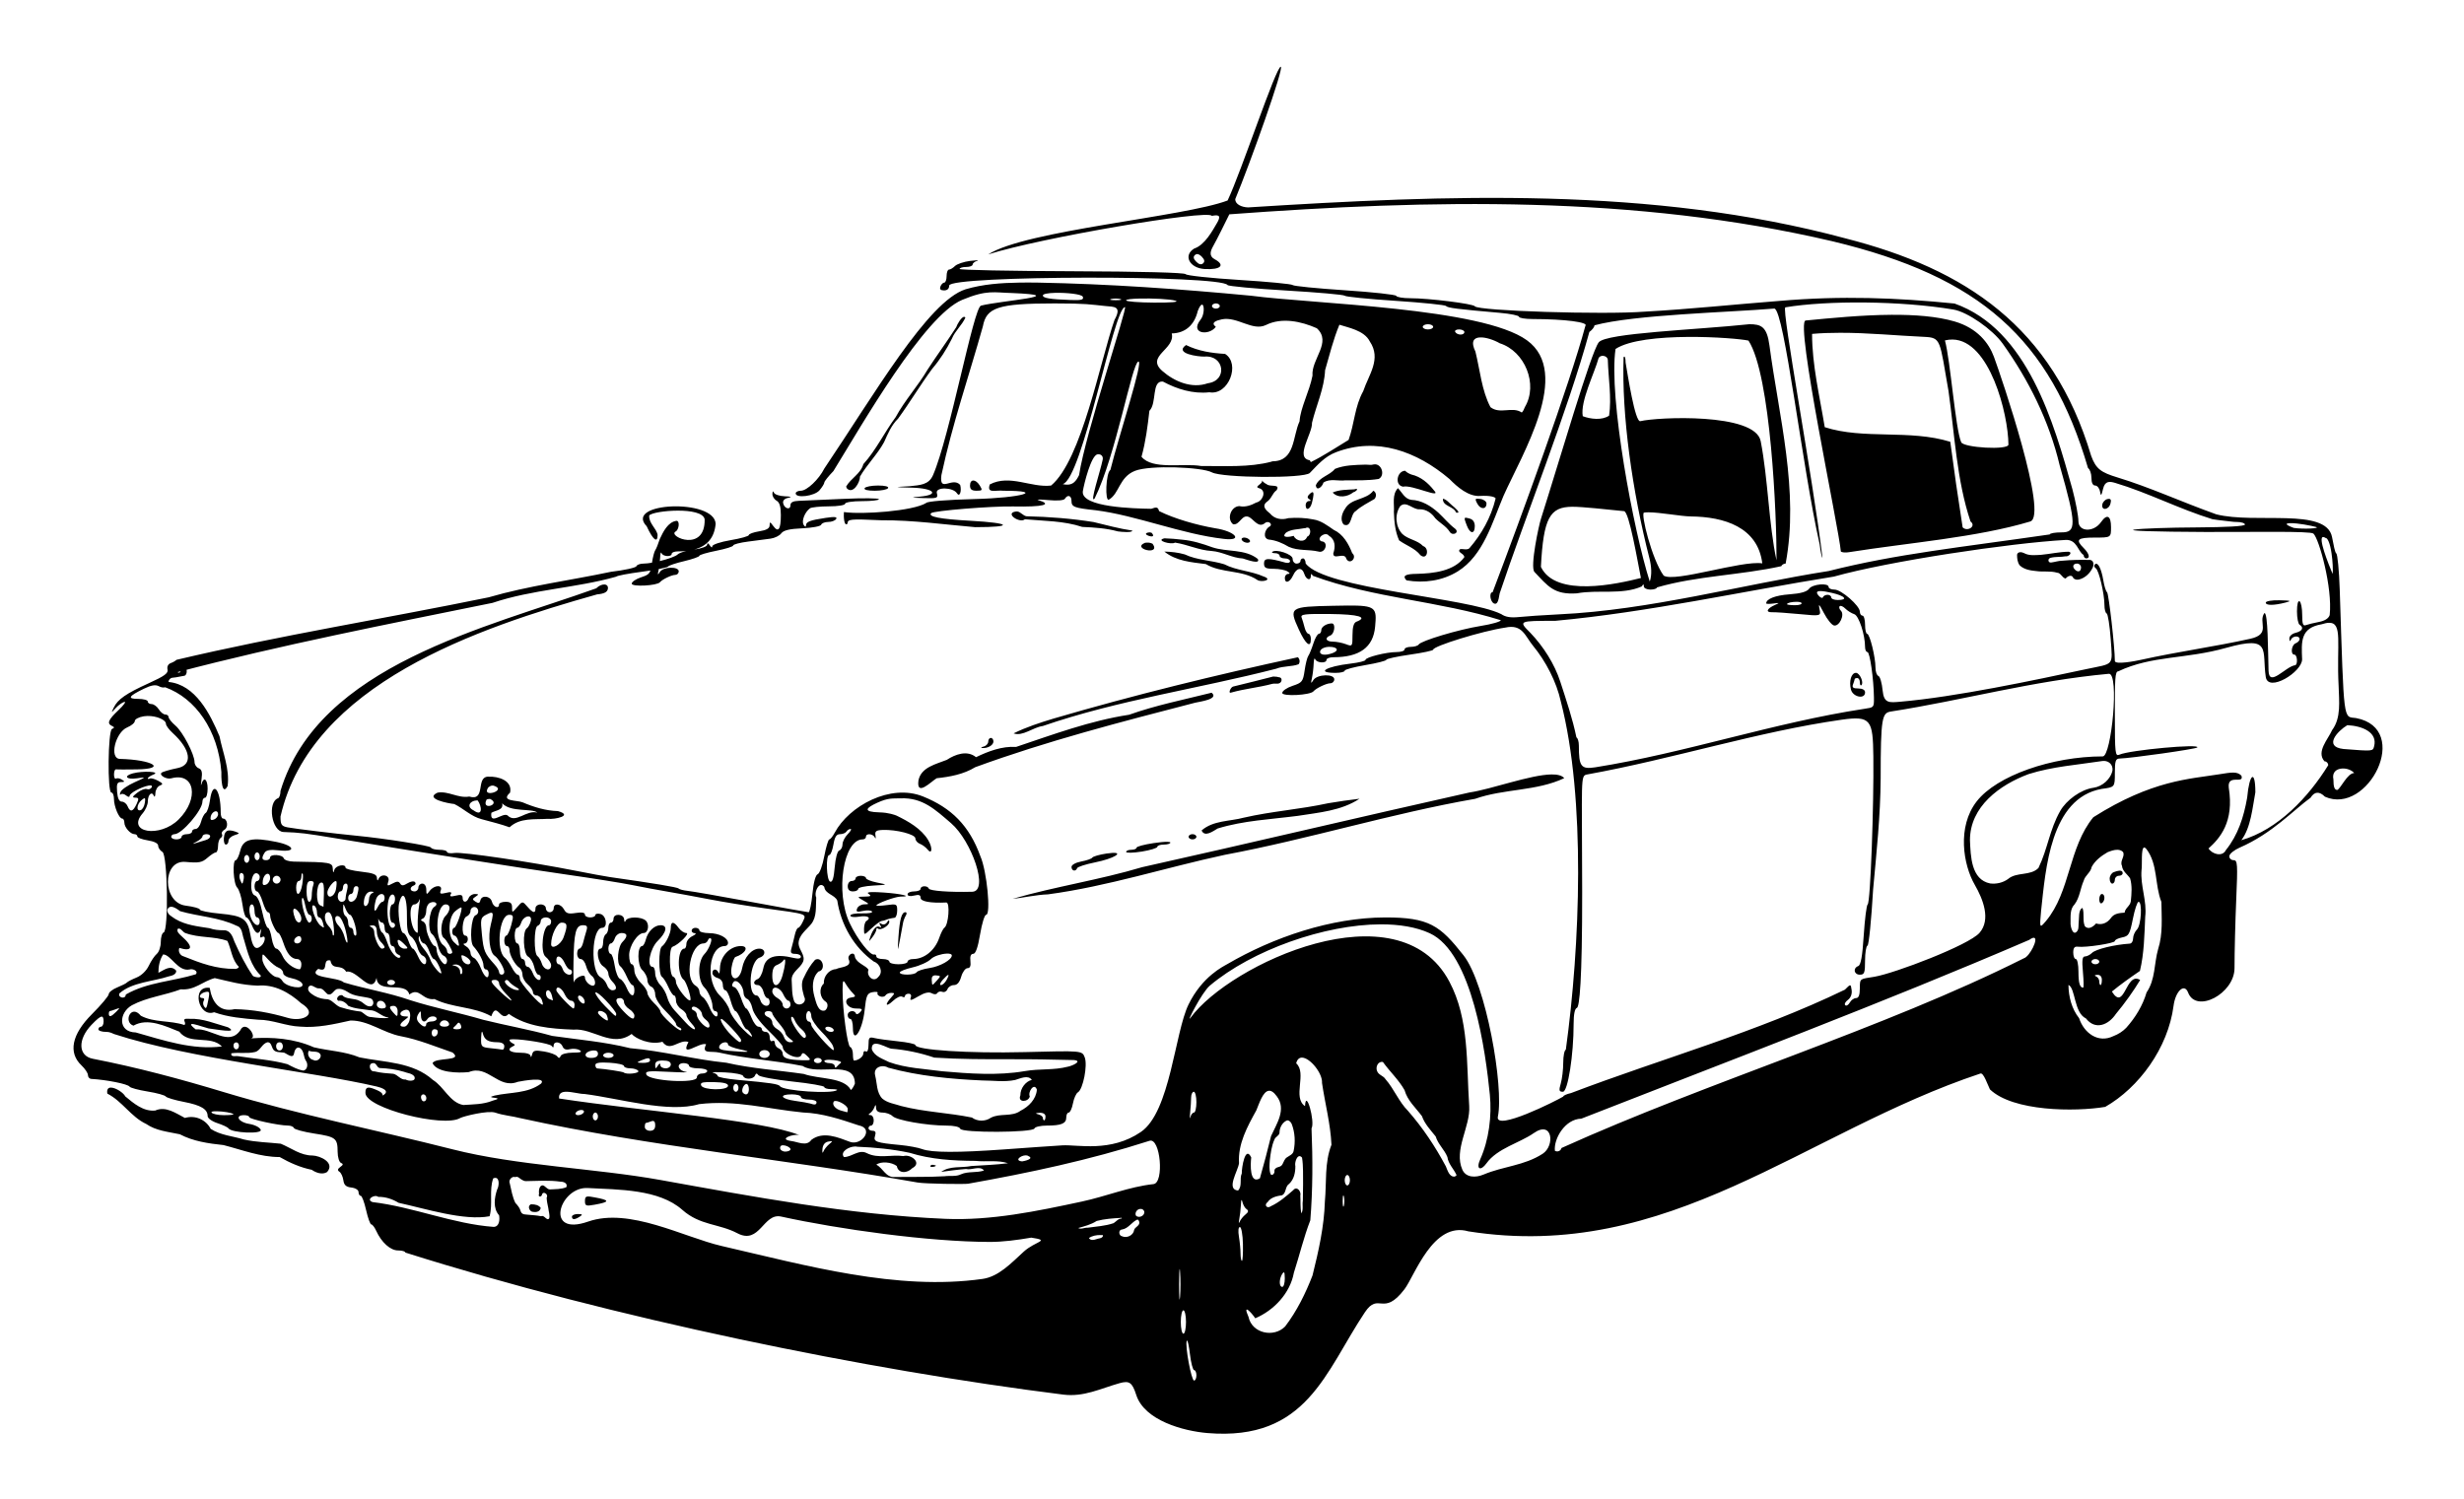<svg xmlns:rdf="http://www.w3.org/1999/02/22-rdf-syntax-ns#" xmlns="http://www.w3.org/2000/svg" xmlns:cc="http://web.resource.org/cc/" xmlns:dc="http://purl.org/dc/elements/1.1/" id="svg2" viewBox="0 0 947 576"><path id="path2696" d="m492.25 25.656c-1.85-0.06-15.19 40.407-20.44 51.406-16.8 6.349-77.59 11.456-92 20.719 19.72-6.341 84.55-17.354 85.94-14.812 3.16-0.632 3.5 0.215 1.87 2.937-1.5 2.518-4.49 8.257-8.65 9.625-4.36 2.631-1.78 7.569 4.09 7.879 6.15 0.32 7.98-1.52 3.75-3.785-2.29-1.227-1.56-3.237-0.56-5 1.56-2.767 4.62-9.031 6.22-12.25 77.42-5.726 155.85-7.44 231.87 10.375 56.66 13.59 83.57 37.43 98.16 87.16 0.72 0.44 1.31 2.12 1.31 3.75 0 1.89 0.52 2.96 1.44 2.96 0.79 0 1.61 1.02 1.84 2.26 0.36 1.94 0.52 1.8 1.19-1 0.75-3.15 2.57-2.88 4.69-2.26 12.35 3.66 24.73 10.08 37.34 13.94 2.6 0.44 6.7 0.81 7.25 0.91 0.03 0 0.28 0.03 0.28 0.03 0.46 0.08 1.05 0.12 1.78 0.12 1.75 0 3.19 0.45 3.19 1 0 0.63-6.97 1.04-18.75 1.1-10.31 0.05-21 0.41-23.75 0.84-3.02 0.47 7.74 0.83 27.25 0.91 17.74 0.07 40.38-0.42 41.56 0.62 2.17 1.92 7.41 20.83 6.26 31.32-0.42 1.3-1.9 2.22-4.19 2.65-1.95 0.37-4.19 0.92-4.97 1.22-1.11 0.43-1.41-0.47-1.41-4 0-2.5-0.45-4.82-1-5.16-0.61-0.37-1 1.13-1 3.88 0 2.48 0.45 4.79 1 5.12 1.75 1.08 1.09 2.45-1.5 3.1-1.45 0.36-2.48 1.3-2.43 2.25 0.04 1.04 0.27 1.19 0.59 0.41 0.6-1.51 3.34-1.69 3.34-0.22 0 0.56-0.67 1.27-1.5 1.59-1.66 0.64-2.08 4.37-0.5 4.37 1.15 0 1.39 3.95 0.25 4.07-3.62 0.49-10 8.68-10.18 2.09-0.23-8.03-0.21-22.16-1.57-22.16-2.61 3.48 2.8 8.08-5.5 9.91-13.69 3.03-27.53 4.88-42 8.09-1.95 0.44-10 2-10 0.41 0-5.23-2.36-25.99-3-26.41-0.42-0.27-1.07-2.32-1.43-4.53-0.79-4.68-2.15-7.26-3.26-6.15-0.42 0.42-0.25 1.08 0.35 1.47 1.22 0.78 3.34 9.78 3.34 14.18 0 1.58 0.37 3.01 0.85 3.19 0.47 0.18 1.18 4.65 1.56 9.94 0.76 10.58 1.39 9.15-9.44 11.47-19.92 4.25-50.07 10.69-71.53 12.53-4.11 0.35-6.21 0.67-6.69-4.31-0.27-2.87-1-5.39-1.62-5.6-0.62-0.2-1.13-1.65-1.13-3.22 0-4.03-2.2-12.97-3.19-12.97-0.45 0-0.81-1.57-0.81-3.5 0-1.92-0.45-3.5-1-3.5s-1-0.67-1-1.5c0-2.27-7.11-8.5-9.72-8.5-1.26 0-2.28-0.45-2.28-1 0-1.68-6.18-1.14-7.5 0.66-0.84 1.16-3.21 1.84-7.59 2.16-5.39 0.39-8.91 1.76-8.91 3.47 0 0.23 1.24 0.27 2.75 0.06 2.47-0.35 2.53-0.29 0.6 0.56-3.11 1.38-3.7 2.88-1.1 2.78 1.24-0.04 5.97 0.28 10.53 0.72 8.3 0.8 8.32 0.8 7.69-2.06-0.47-2.17-0.08-1.77 1.69 1.62 1.28 2.47 3.04 4.65 3.91 4.82 2.07 0.4 4.19-4.12 2.65-5.66-0.61-0.61-0.82-1.4-0.47-1.75s1.34 0.08 2.19 0.94c0.85 0.85 2.4 1.8 3.41 2.12 1.75 0.56 4.15 7.87 4.15 12.63 0 1.06 0.4 1.93 0.91 1.93 0.94 0 2.41 10.31 2.5 17.5 0.05 3.91-0.07 3.77-3.69 4.32-34.8 5.29-68.6 16.93-103.37 22.47-5.58 0.88-6.35-0.36-6.35-8.35 0-1.53-0.43-2.94-0.93-3.12-1.51-7.28-3.88-14.26-6.19-21.38-2.21-6.85-6.51-13.58-11.5-18.81-4.63-4.63-4.63-4.63 9.5-4.63 36.04-3.33 71.48-11.28 107.12-17 21.14-5.92 67.75-12.91 89.03-14.09 4.47-0.25 4.74 4.5 6.97 5.78 0 0.72 0.45 1.31 1 1.31 1.62 0 1.16-1.84-1-4-3.23-3.22-2.42-4 4.25-4 6.28 0 6.28 0 6.28-4 0-4.44-1.54-5.24-3.84-1.96-2.84 4.05-8.69 3.82-8.69-0.35 0-1.95-1.05-7.52-2.34-12.37-7.06-25.33-17.25-61.41-45.28-71.28-22.23-2.22-43.32-3.07-67.35-1-17.25 1.34-34.41 3.17-51.68 4.12-15.89 1.24-64.17-0.28-65.32-2.06-0.62-0.97-17.67-3.1-24.87-3.1-2.75 0-5.16-0.41-5.35-0.9-0.18-0.49-9.08-1.45-19.81-2.16-10.72-0.71-19.72-1.61-20-2-0.27-0.39-9.5-1.28-20.5-1.97-11-0.68-20.28-1.68-20.62-2.21-0.39-0.6-17.12-1.04-43.75-1.13-23.72-0.08-43.13-0.46-43.13-0.87 0-0.42 1.13-0.76 2.5-0.76 1.38 0 2.5-0.42 2.5-0.93s0.79-1.15 1.75-1.44c0.48-0.14 0.43-0.23-0.06-0.22s-1.4 0.1-2.62 0.25c-2.45 0.31-5.09 1.21-5.85 1.97s-1.8 1.37-2.31 1.37-0.91 1.13-0.91 2.5c0 1.38-0.41 2.5-0.9 2.5s-1.16 0.68-1.47 1.5c-0.39 1.03 0.06 1.5 1.4 1.5 1.26 0 1.97-0.69 1.97-1.87 0-3.91 104.45-4.1 106.97-0.19 0.28 0.44 10.43 1.38 22.53 2.1 12.1 0.71 22.23 1.61 22.5 2 0.28 0.39 9.05 1.28 19.5 1.96 10.45 0.69 19.23 1.59 19.5 2 0.48 0.72 4.4 1.2 20.75 2.63 3.99 0.35 7.25 1.02 7.25 1.5s2.37 0.87 5.25 0.87c12.39 0.02 21.66 1.23 20.25 2.63-6.01 22.39-24.61 73.36-35.65 102.37-1.45 0-0.93 3.76 0.59 4.35 1.08 0.41 1.63-0.59 2.13-3.91 9.56-28.63 26.24-70.37 34.46-100.47 1.09-0.78 1.97-1.92 1.97-2.56 15.31-4.11 51.26-4.95 69.16-6.44 3.84 0.86 10.64 60.71 17.37 90.57 0.38 3.05 0.88 5.37 1.1 5.15-3.86-31.74-15.81-95.45-14.28-96.19 16.04-2.68 44.4-2.55 64.59 0.85 5.42 0.91 15.06 7.65 18.97 13.12 9.9 13.87 17.83 29.6 21.9 46.82 6.55 22.9 6.4 25.71 0.69 25.71-2.47 0-4.5 0.35-4.5 0.79-34.22 4.97-58.86 7.45-84.97 14.06-33.29 5.21-68.51 15-103.62 16.65-6.01 0.3-12.95 0.77-15.44 1.04-3.16 0.33-5.21-0.01-6.81-1.13-13.08-6.46-67.8-9.57-75.16-19.47 0-1.06-0.45-1.94-1-1.94s-1 0.45-1 1c0 0.56-0.67 1-1.5 1-0.82 0-1.5-0.84-1.5-1.87 0-1.76-6.55-3.92-7.87-2.59-0.26 0.25 0.27 0.46 1.18 0.46 0.92 0 1.69 0.45 1.69 1 0 0.56 0.9 1 2 1s2 0.48 2 1.07c0 0.58-0.78 0.83-1.75 0.56-6.68-1.88-8.25-1.83-8.25 0.28 0 1.73 0.63 2.08 3.75 2.09 2.06 0.01 4.43 0.47 5.25 1 1 0.65 1.09 0.96 0.25 0.97-0.68 0.01-1.25 0.71-1.25 1.53 0 2.36 1.94 1.76 3.19-1 1.37-3 3.44-3.24 4.31-0.5 0.7 2.21 2.48 2.74 2.5 0.76 0.01-0.96 0.21-0.98 0.78-0.07 23.24 8.6 48.56 9.65 72.22 17.07 0 0.53-3.48 1.53-7.75 2.21-8.44 1.36-22.92 5.69-23.81 7.13-0.31 0.49-1.66 0.9-3 0.9s-2.44 0.45-2.44 1c0 0.56-1.38 1-3.06 1-3.95 0-11.94 2.01-11.94 3 0 0.43-2.58 1.07-5.75 1.44-9.51 1.12-13.46 3.56-5.75 3.56 1.93 0 3.5-0.39 3.5-0.84s3.6-1.41 8-2.16c4.4-0.74 8-1.65 8-2.03 0-0.37 4.05-1.26 9-1.97 4.95-0.7 9-1.57 9-1.9 0-1.4 18.91-7.21 27.69-8.5 6.64-1.46 7.59 3.2 10.72 7 4.88 5.92 9.01 13.86 10.66 21.4 9.67 37.5 7.42 93.88 1.93 133.82-0.56 0.18-1 2.46-1 5.03s-0.42 6.12-0.93 7.91c-0.8 2.77-0.69 3.24 0.81 3.24 1.9 0 4.13-14.18 4.12-26.18 0-3.65 0.45-5.8 1.25-6.06 0.98-0.33 2.06-10.13 2.03-44.6-0.03-44.17-0.79-44.63 1.94-45.12 33.1-5.99 65.6-16.47 97.78-21.04 11.29-1.6 12.02 0.09 12.19 14.19 0.22 18.26-1.1 56.11-2.19 56.81-0.42 0.28-1.09 5.59-1.5 11.82-0.53 8.2-1.12 11.49-2.12 11.87-2.12 0.81-1.64 3.31 0.62 3.31 1.76 0 2-0.68 2-5.43 0-2.98 0.42-5.57 0.94-5.75 0.52-0.19 1.48-9.88 2.16-21.56 1.31-14.32 2.81-28.3 2.9-42.69 0-23.59 0.56-25.19 3.97-25.72 27.79-4.33 54.15-11.77 83.72-14.5 4.14-0.38 1 31.66-2.31 31.75-19.64 0.01-40.78 7.43-48.44 17.25-7.66 9.81-5.23 24.42-0.75 32.15 3.17 5.49 6.24 13.3 1.81 18.41-4.08 4.72-32.59 15.56-40.37 16.88-5.55 0.94-5.63 0.46-5.63 4.34 0 2.72-0.45 3.87-1.47 3.87-0.79 0-1.87 0.77-2.4 1.72-0.54 0.96-1.34 1.42-1.75 1-0.42-0.41 0.05-1.31 1.03-2.03 1.08-0.79 1.65-2.25 1.44-3.75-0.35-2.44-0.35-2.44-2.6-0.18-33.91 16.42-70.17 26.39-105.25 39.74-1.65 0.37-3 0.96-3 1.35-2.65 1.63-26.33 13.5-25.12 7.72 2.37-11.34-4.54-51-13.22-62.03-9.01-11.45-13.21-14.58-30.16-14.54-20.66 0.06-42.85 7.55-60.72 18-1.44 0.85-9.48 4.63-14.78 15.44s-7 41.25-18.31 49c-11.66 8-24.39 4.8-30.19 5.16-3.85 0.23-13.75 0.93-22 1.53-18.16 1.32-28.25 1.28-31.87-0.09-1.49-0.57-5.3-1.27-8.44-1.57-9.3-0.87-10.4-1.26-9.69-3.5 0.44-1.38 0.17-1.97-0.93-1.97-0.87 0-1.57-0.44-1.57-1 0-0.54 0.45-1 1-1s1-0.9 1-2-0.56-2.02-1.25-2.03c-0.86-0.01-0.91-0.24-0.15-0.75 0.6-0.4 1.34-1.39 1.65-2.22 0.46-1.19 0.6-1.14 0.66 0.26 0.05 1.16 0.88 1.74 2.5 1.74 1.33 0 3.07 0.61 3.84 1.38 1.58 1.58 13.13 3.62 20.6 3.62 3.06 0 5.15 0.46 5.4 1.22 0.55 1.64 27.99 1.52 28.53-0.12 0.2-0.6 2.34-1.1 4.72-1.1 5.63 0 7.5-0.79 7.5-3.12 0-1.04 0.41-1.88 0.94-1.88s1.26-1.59 1.63-3.53c0.36-1.93 1.22-3.84 1.9-4.25 1.99-1.17 3.79-10.39 2.63-13.43-1-2.61-1-2.6-23.13-2.03-21.36 0.54-41.97-0.8-41.97-2.72 0-0.42-3.03-1.06-6.75-1.44-3.71-0.38-7.76-0.94-9-1.25-1.98-0.49-2.25-0.19-2.25 2.59 0 1.86-0.41 2.93-1 2.56-0.55-0.33-1 0.02-1 0.82 0 1.21-1.97 2.68-3.59 2.68-0.23 0-0.41-1.1-0.41-2.43s-0.47-2.57-1.03-2.75c-1.09-0.37-2.97-14.39-2.94-21.82 0.02-3.89 0.19-4.23 1.19-2.5 0.64 1.1 1.83 2.68 2.66 3.5 1.33 1.34 1.25 1.51-0.6 1.79-3.4 0.5-1.75 4.21 1.88 4.21 2.45 0 2.71 0.23 1.62 1.41-0.71 0.77-1.44 1-1.62 0.5-0.56-1.5-3.16-1.01-3.16 0.59 0 0.83 0.45 1.5 1 1.5s1 1.58 1 3.5c0 6.5 3.67 0.94 4.5-6.81 0.62-5.77 0.96-6.56 3.07-6.97 1.29-0.24 2.16-0.1 1.9 0.32-0.25 0.41 0.2 1 1 1.31 0.81 0.31 1.74 0.12 2.06-0.41 0.33-0.52 1.31-0.94 2.19-0.94 1.44 0 1.43 0.17-0.06 1.82-2.56 2.82-1.98 3.81 0.75 1.25 1.33-1.26 2.91-1.99 3.5-1.63 0.59 0.37 1.09 0.27 1.09-0.22s0.64-0.9 1.41-0.9c0.85 0 1.17 0.62 0.81 1.56-0.46 1.21 0.17 1.07 2.94-0.56 2.4-1.42 4.04-1.79 5.12-1.19 0.96 0.54 1.83 0.49 2.19-0.09 0.33-0.54 1.2-0.72 1.94-0.44s1.61-0.18 1.94-1.03c0.32-0.86 1.43-1.57 2.46-1.57 1.28 0 2.19-1.06 2.82-3.24 0.51-1.79 1.6-3.25 2.4-3.26 1.01 0 1.35-0.86 1.13-2.74-0.21-1.82 0.15-2.76 1.06-2.76 0.94 0 1.8-2.4 2.66-7.5 0.69-4.12 1.72-7.5 2.31-7.5 1.93 0 0.3-16.87-2.19-22.5-4.28-11.86-11.21-18.63-22.06-23-12.55-5.05-28.42 3.64-33.94 13.94-0.75 1.4-1.67 2.56-2.06 2.56s-1.27 2.91-1.94 6.44c-0.66 3.54-1.8 6.66-2.53 6.94-0.83 0.32-1.59 3.14-2.03 7.56-0.38 3.88-1.05 7.06-1.47 7.06-0.41 0-10.34-1.79-22.09-3.96-11.75-2.18-22.73-4.09-24.38-4.25-1.65-0.17-3.22-0.58-3.5-0.91-0.41-0.5-9.72-2.03-26.5-4.41-1.65-0.23-7.5-1.32-13-2.4-17.64-3.49-43.54-7.29-46.56-6.85-1.61 0.24-2.94 0.05-2.94-0.4 0-0.46-1.33-0.82-2.93-0.82-1.61 0-3.07-0.4-3.26-0.87-0.28-0.73-17.57-3.47-28.81-4.56-7.83-0.76-23.67-2.68-26.25-3.19-2.39-0.47-2.75-1.02-2.75-4.16 11.7-51.11 76.26-72.59 121.72-85.4 2.62-0.22 3.86-0.84 4.09-2.06 0.42-2.19-2.37-2.34-4.46-0.26-41.86 15.08-106.69 29.42-121.35 77.85 0 1.36-0.41 2.63-0.9 2.81-4.26 1.57-2.47 12.84 2.06 13 6.42 0.23 8.64 0.52 19.84 2.38 29.74 4.93 72.87 11.71 88.75 13.96 10.05 1.43 21.53 3.26 25.5 4.07 3.98 0.8 9.95 1.91 13.25 2.47 3.3 0.55 10.5 1.87 16 2.93 5.5 1.07 15.18 2.64 21.5 3.5 16.8 2.3 16.16 2.08 14.81 5.03-0.62 1.37-1.45 2.5-1.84 2.5s-0.98 1.24-1.31 2.76c-0.33 1.51-0.9 3.76-1.25 5-0.52 1.82-0.25 2.24 1.47 2.24 1.16 0 2.12 0.48 2.12 1.1 0 0.71-0.99 0.9-2.75 0.47-7.12-1.74-10.85-0.48-11.68 3.97-0.37 1.96-1.34 3.82-2.13 4.12-1.89 0.73-1.87 2.34 0.03 2.34 0.82 0 1.78 1.13 2.13 2.5 0.34 1.38 1.01 2.5 1.5 2.5s0.9 0.68 0.9 1.5c0 2.22-2.76 1.83-3.5-0.5-0.35-1.1-1.02-2-1.47-2-3.74 0-2.71-13.34 1.13-14.56 2.48-0.78 2.36-3.44-0.16-3.44-2.86 0-5.78 3.31-6.56 7.44-1.01 5.4-4.97 5.22-4.09-0.18 0.33-2.06 1.02-3.9 1.53-4.07 3.92-1.3 5.34-4.19 2.06-4.19-4.17 0-7.92 3.92-8.03 8.41-0.04 1.7-0.29 2.53-0.56 1.85-0.68-1.69-2.35-1.6-2.35 0.12 0 0.76 0.9 1.62 2 1.91 1.2 0.31 2 1.37 2 2.62 0 1.15 0.44 2.09 0.97 2.09s1.44 1.8 2.03 4 1.42 4 1.85 4c0.42 0 1.4 1.58 2.15 3.5 0.76 1.93 1.73 3.5 2.16 3.5s1.28 1.02 1.94 2.26c0.66 1.25-0.8 0.26-3.32-2.26-2.47-2.47-4.78-5.76-5.15-7.28s-2.05-4.05-3.72-5.65c-5.7-5.45-4.35-19.07 1.87-19.07 0.67 0 1.22-0.52 1.22-1.15 0-2.01-3.39-3.78-7.25-3.81-2.06-0.02-3.75-0.48-3.75-1.04 0-0.54-0.67-1-1.5-1-1.8 0-2.04 1.97-0.25 2.07 0.69 0.03 0.24 0.56-1 1.15-1.24 0.6-2.25 1.93-2.25 2.94 0 1.02-0.37 1.84-0.81 1.84-2.69 0-2.84 10.03-0.19 12 1 0.75 3.08 7.24 2.5 7.82-0.8 0.8-5.5-5.18-5.5-7 0-0.92-0.49-1.83-1.09-2.03-1.5-0.5-1.73-11.01-0.25-11.5 2.35-0.79 6.87-5.28 5.31-5.29-0.84 0-2.17-0.9-2.97-2-1.84-2.55-3-2.56-3 0 0 2.13-1.88 6.04-3.43 7.16-1.31 0.94-1.31 10.76 0 11.63 0.59 0.39 1.72 2.18 2.5 3.97 0.77 1.78 1.77 3.24 2.18 3.24 0.42 0 0.75 0.88 0.75 1.97 0 1.1 0.9 2.57 2 3.25 1.1 0.69 2 1.73 2 2.32s0.91 2.07 2.03 3.28c1.13 1.2 1.59 2.18 1.04 2.18-0.56 0-2.03-1.15-3.29-2.56-1.25-1.4-3.22-3.54-4.37-4.75-1.15-1.2-2.41-3.44-2.78-4.97-0.38-1.52-1.57-3.66-2.66-4.75-1.08-1.08-1.97-3.09-1.97-4.47 0-1.37-0.45-2.5-1-2.5-2.4 0-0.99-7.07 2-10 3.43-3.35 3.89-6 1.07-6-2.43 0-4.9 2.41-5.69 5.57-0.34 1.33-0.96 2.43-1.38 2.43-1.95 0-1.92 7.4 0.03 9.22 1.09 1.01 1.97 2.75 1.97 3.85 0 1.09 0.68 2.24 1.5 2.56 0.83 0.32 1.5 1.65 1.5 2.97 0 1.46 1.56 3.97 4 6.4 2.2 2.2 4 4.41 4 4.91 0 0.51 0.57 1.13 1.25 1.38 0.69 0.24 1 0.72 0.69 1.06-0.66 0.72-7.94-5.93-7.94-7.25 0-0.49-1.13-1.96-2.5-3.25-1.36-1.3-2.48-3.02-2.5-3.85-0.02-0.82-1.16-2.57-2.53-3.87-1.36-1.3-2.47-3.43-2.47-4.75s-0.45-2.38-1-2.38-1-1.57-1-3.5c0-3.56 3.23-8.5 5.57-8.5 1.76 0 2.33-3.36 0.81-4.78-1.71-1.59-7.07-1.57-7.72 0.04-0.3 0.74-0.55 0.54-0.59-0.5-0.1-2.17-4.07-2.41-4.07-0.26 0 0.83-0.45 1.5-1 1.5s-1 0.87-1 1.94-0.45 2.23-1 2.56c-0.55 0.34-1 1.72-1 3.07 0 1.34-0.45 2.43-1 2.43-1.87 0-1.06 5.46 1 6.76 1.1 0.68 2 1.95 2 2.81s0.68 2.23 1.5 3.06c1.9 1.89 1.92 3.37 0.07 3.37-0.79 0-1.72-0.89-2.07-2-0.35-1.1-1.46-2.46-2.47-3-4-2.14-3.48-19 0.6-19 2.24 0 1.68-4.7-0.63-5.31-1.1-0.29-2-0.09-2 0.41s-0.9 0.9-2 0.9-2-0.5-2-1.12c0-0.73-1.23-0.96-3.5-0.59-2.79 0.45-3.7 0.2-4.53-1.35-1.22-2.29-3.97-2.59-3.97-0.44 0 0.83-0.67 1.5-1.5 1.5-0.82 0-1.5-0.67-1.5-1.5s-0.89-1.5-2-1.5-2 0.67-2 1.5c0 2.08-0.93 1.88-3.12-0.65-1.87-2.15-1.88-2.15-3.88 0.15-2 2.31-2 2.31-2 0.16 0-1.63-0.6-2.16-2.5-2.16-1.37 0-2.5 0.46-2.5 1 0 1.84-2.19 1.03-2.72-1-0.6-2.31-3.99-2.71-4.47-0.53-0.23 1.06-0.73 1.2-1.81 0.5-1.33-0.86-1.33-1.09 0-1.97 1.28-0.83 1.24-0.98-0.28-1-0.98 0-2.06 0.68-2.37 1.5-0.75 1.96-2.35 1.93-2.35-0.03 0-1.14-0.66-1.34-2.65-0.84-1.91 0.48-2.44 0.32-1.91-0.53s-0.01-1-1.87-0.53c-2.12 0.53-2.48 0.34-1.97-0.97 0.86-2.24-2.5-2.11-4.22 0.16-1.23 1.62-1.32 1.58-1.35-0.5-0.01-1.32-0.65-2.26-1.53-2.26-0.82 0-1.5 0.68-1.5 1.5 0 0.83-0.67 1.5-1.5 1.5-1.81 0-1.99-1.65-0.25-2.28 0.69-0.24 0.88-0.84 0.44-1.31s-1.73-0.25-2.88 0.47c-1.6 1-2.24 1.01-2.81 0.09s-1.25-0.92-2.97 0c-2.01 1.08-2.16 0.99-1.56-0.9 0.75-2.36-2.88-3.13-3.81-0.81-0.31 0.76-0.55 0.57-0.59-0.47-0.07-1.33-1.4-1.85-6.07-2.38-3.3-0.37-6-1.05-6-1.53 0-1.65-3.85-0.87-4.31 0.88-0.34 1.31-0.51 1.19-0.59-0.5-0.12-2.36-0.91-2.52-15.03-2.72-1.88-0.03-3.59-0.6-3.82-1.28-0.49-1.48-5.25-1.71-5.25-0.26 0 0.56-0.67 1-1.5 1-1.69 0-1.88-0.87-0.59-2.9 0.63-1 2.17-1.25 5.47-0.88 6.8 0.77 6.14-1.77-0.85-3.22-9.476-1.96-12.873-1.17-13.965 3.26-0.509 2.06-1.297 3.74-1.75 3.74-1.382 0-0.925 9.05 0.531 10.5 0.75 0.75 1.662 3.66 2.032 6.44 0.369 2.79 1.066 5.06 1.531 5.06 0.464 0 1.41 1.36 2.093 3 1.324 3.2 2.472 3.79 3.408 1.76 0.31-0.69 0.3-0.19-0.03 1.12-0.405 1.6-0.247 2.15 0.5 1.69 1.65-1.02 1.34 2-0.35 3.4-2.112 1.76-3.263 0.56-4.059-4.15-1.055-6.25-2.795-7.47-11.719-8.28-4.262-0.39-7.75-1.1-7.75-1.57 0-0.46-2.451-1.12-5.437-1.5-9.041-1.13-9.102-17.64-0.063-16.81 5.147 0.47 6.345 0.25 8.407-1.56 1.321-1.16 2.784-2.1 3.25-2.1s0.843-1.09 0.843-2.43c0-1.35 0.442-2.75 1-3.1 0.559-0.34 0.796-1.02 0.5-1.5-0.295-0.47 0.142-1.23 1-1.71 1.588-0.89 1.123-4.26-0.593-4.26-0.485 0-0.877-1.01-0.875-2.24 0.009-9.09-3.059-12.69-4.125-4.85-0.318 2.34-1.056 4.57-1.657 4.94-0.6 0.37-1.403 1.9-1.781 3.41-0.378 1.5-1.328 2.74-2.093 2.74-0.766 0-1.376 0.45-1.376 1 0 0.56-0.9 1-2 1s-2 0.45-2 1c0 0.56-0.9 1-2 1s-2-0.45-2-1c0-0.54 0.571-1 1.282-1 2.808 0 10.718-9.22 10.718-12.5 0-0.83 0.45-1.5 1-1.5s1-1.57 1-3.5c0-3.65-1.51-4.76-2.374-1.74-0.276 0.96-0.252 0.11 0.031-1.88 0.384-2.7 0.093-3.76-1.094-4.22-0.872-0.33-1.588-1.39-1.594-2.37-0.016-2.98-4.547-11.65-7.343-14.03-1.449-1.24-2.626-2.7-2.626-3.26 0-0.55-0.588-1-1.281-1-0.692 0-1.813-0.9-2.5-2s-1.929-2-2.75-2c-0.82 0-1.469-0.45-1.469-1 0-0.54-1.683-1-3.718-1-4.28 0-3.709-1.02 2.218-3.9 2.82-1.37 4.484-1.65 5.75-0.97 0.937 0.5 1.782 0.61 2.438 0.41 11.615 4.18 20.353 16.49 21.594 32.56-0.072 0.98-0.009 9.86 2.406 5.4 0.849-6.53-1.874-12.82-3.125-19.12-3.559-8.53-9.215-19.85-19.563-20.88 0.001-0.02 0-0.04 0-0.06 0-0.79 0.676-1.49 1.5-1.56 0.826-0.07 1.95-0.24 2.5-0.38 0.55-0.13 1.45-0.3 2-0.37 1.254-0.16 1.312-3.13 0.063-3.13-0.504 0-1.098 0.57-1.344 1.26-0.245 0.68-0.83 0.89-1.281 0.46 39.9-10.47 80.6-18.39 121.06-26.62 15.36-5.18 32.04-5.68 47.5-10.06 0.28-0.38 4.76-1.23 9.97-1.91 1.13-0.15 2.19-0.31 3.22-0.47-0.49 1.43-1.35 1.88-3.62 2.63-1.97 0.65-3.57 1.73-3.57 2.43 0 1.3 9.75 0.79 10.85-0.56 0.87-1.07 4.48-2.81 5.84-2.81 0.75 0 1.37-0.6 1.38-1.35 0-1.99-5.95-1.82-7.26 0.22-0.86 1.35-0.92 1.24-0.5-0.68 0.03-0.13 0.04-0.3 0.07-0.44 2.03-0.39 3.44-0.75 3.59-0.97 0.29-0.42 3.12-1.35 6.28-2.09 3.16-0.75 5.75-1.67 5.75-2.04 0-0.36 2.93-1.22 6.5-1.93 3.58-0.71 6.5-1.62 6.5-2.03 0-0.42 2.59-1.1 5.75-1.5 3.16-0.41 7.04-0.91 8.63-1.13s3.44-1.13 4.09-2.03c0.86-1.17 3.14-1.72 8.1-1.94 3.79-0.17 7.05-0.78 7.24-1.37 0.2-0.59 1.43-1.07 2.72-1.07 1.3 0 2.65-0.53 3.04-1.15 0.5-0.82-0.61-0.93-4.07-0.41-6.02 0.9-7.51 1.48-7.53 2.91-0.01 0.66-0.39 0.57-0.9-0.25-0.9-1.42 0.42-4.87 2.43-6.34 0.55-0.41 3.82-0.75 7.25-0.76 3.49 0 6.25-0.44 6.25-1s2.84-1 6.5-1c3.58 0 6.5-0.33 6.5-0.74 0-0.42-6.18-0.48-13.75-0.13-7.56 0.35-15.21 0.69-17 0.75-2.25 0.08-3.25 0.59-3.25 1.69 0 2-2.4 1.31-2.81-0.81-0.19-1 0.55-1.76 2-2.04 1.54-0.29 1.06-0.5-1.38-0.59-2.01-0.07-3.87-0.69-4.15-1.37-0.31-0.77-0.55-0.61-0.59 0.43-0.05 0.94 0.67 2.11 1.59 2.63 1.18 0.66 1.65 2.29 1.65 5.56 0 5.46-0.95 6.86-2.9 4.19-1.23-1.68-1.41-1.73-1.41-0.28 0 1.18-1.17 1.86-4 2.31-2.2 0.35-4 1.01-4 1.44s-3.15 1.32-7 1.96c-3.94 0.67-7.02 1.7-7.03 2.35s-0.42 0.5-0.97-0.35c-0.61-0.94-0.99-1.04-1-0.28-0.01 0.7-2.1 1.49-5 1.88 5.07-1.35 7.77-4.59 8.25-9.88-0.38-9.8-35.48-8.36-26.5 0.94 2.39 5.21 4.19 6.65 4.19 3.34-0.37-2.49-3.45-4.44-3.22-7.5 1.55-1.9 20.52-3.53 21.31 1.5 0.22 12.8-13.95 6.71-11.31 4.76 1.45-0.56 1.88-4.19 0.5-4.19-3.27 0.39-5.15 4.21-6.44 7-0.6 1.86-1.38 3.81-1.75 4.31-0.35 0.48-0.91 2.59-1.25 4.78-1.2 0.2-2.3 0.34-3.15 0.34-1.36 0-2.63 0.44-2.82 1-0.18 0.57-4.59 1.55-9.81 2.16-15.58 3.3-31.62 5.34-47 9.81-39.95 8.21-80.33 14.64-120 24.03-0.272 0.35-1.265 0.92-2.185 1.26-0.997 0.36-1.485 1.35-1.219 2.43 0.354 1.44-1.142 2.54-7.25 5.31-8.682 3.95-11.882 6.16-13.406 9.32-1.045 2.16-1.051 2.18 0.781 0.18 1.013-1.1 2.494-2.16 3.281-2.34 0.788-0.18-0.237 1.26-2.281 3.19-3.932 3.71-4.504 5.11-2.469 6.06 1 0.47 1 0.69 0 1.16-1.566 0.73-1.808 24.43-0.25 24.43 0.55 0 1 1.09 1 2.44 0 2.88 1.951 7.56 3.157 7.56 0.461 0 0.843 0.7 0.843 1.57 0 1.79 2.314 4.43 3.907 4.43 0.589 0 1.093 0.4 1.093 0.88s1.8 1.15 4 1.5c2.517 0.4 4 1.16 4 2.06 0 0.79 0.735 1.88 1.626 2.38 1.992 1.11 2.433 30.31 0.468 30.97-0.607 0.2-1.094 1.84-1.094 3.65s-0.696 3.87-1.531 4.56c-0.835 0.7-2.209 2.74-3.062 4.54-0.926 1.95-2.822 3.79-4.719 4.56-1.749 0.71-3.412 1.57-3.688 1.9-0.274 0.34-1.962 1.19-3.75 1.91-1.787 0.72-3.25 1.88-3.25 2.56 0 0.69-2.924 4.18-6.5 7.75-7.718 7.72-9.157 14.74-4 19.63 1.366 1.29 2.5 2.98 2.5 3.75s0.563 1.43 1.25 1.47c5.921 0.32 14.142 1.98 14.75 2.97 0.289 0.46 3.417 1.3 6.938 1.87s6.652 1.43 6.969 1.91c0.317 0.47 3.479 1.41 7 2.09 6.551 1.27 9.093 2.8 9.093 5.44 0 0.84 1.636 2.03 3.75 2.72 2.063 0.67 3.969 1.57 4.25 2 1.166 1.77 13.078 2.31 12.408 0.56-0.364-0.95-2.286-1.92-4.532-2.28-4.043-0.65-5.555-3.35-1.876-3.35 1.1 0 2 0.33 2 0.76 0 0.77 11.278 3.24 14.878 3.24 1.07 0 2.1 0.42 2.28 0.94 0.18 0.53 3.72 1.49 7.84 2.13 8.3 1.28 8.95 1.79 8.97 7.09 0.01 2.02 0.6 3.91 1.28 4.19 0.94 0.38 0.88 0.75-0.25 1.56-1.08 0.77-1.17 1.31-0.34 1.85 0.63 0.41 1.31 1.87 1.5 3.24 0.26 1.88 1.03 2.58 3.09 2.82 1.58 0.18 2.75 0.93 2.75 1.75 0 0.79 0.38 1.43 0.85 1.43 0.46 0 1.38 2.48 2.06 5.5 0.68 3.03 1.58 5.5 2 5.5s1.26 1.1 1.87 2.44c2.06 4.51 5.46 7.56 8.41 7.56 1.55 0 2.81 0.37 2.81 0.82 79.96 25.29 177.62 45.17 252.85 54.59 7.92 0.99 14.22-2.29 21.56-4.37 3.87-1.1 4.93-0.32 6.5 4.53 3.17 9.8 18.18 13.86 27.34 14.62 38.31 3.19 45.3-23.67 60.53-46.43 5.34-7.97 6.96 1.96 15.19-8.82 3.96-5.18 10.97-26.23 24.56-22.28 77.15 12.15 129.13-38.16 196.82-60.66 1.21-0.4 2.71 4.18 3.65 6.1 8.92 8.52 32.69 8.66 44.31 6.72 12.92-7.37 24.14-22.59 26.26-38.82 0.73-5.66 4.15-8.89 5.59-5.12 3.12 8.18 17.84 0.42 17.84-9.41 0-6.14 0.3-17.97 0.66-26.31 0.59-13.71 0.5-15.16-1-15.16-0.91 0-1.66-0.67-1.66-1.5 0-1 2.11-2.51 3.94-3.31 12.65-5.49 20.9-14.62 27.28-19.19 1.51-2.41 3.37-2.56 5.53-0.4 16.52 7.39 33.57-26.13 11.97-30.22-5.02-0.69-4.58 2.7-6.28-49.31-0.24-7.39-0.85-13.69-1.34-14-0.5-0.31-1.02-3.2-1.63-6.31-2.24-11.4-29.5-4.9-44.47-8.69-13.9-4.98-25.5-10.39-38-14.19-6.2-1.89-8.26-3.21-10.09-8.28-14.85-49.71-48.37-71.83-94.41-83.595-74.56-20.033-153.23-16.72-229.62-11.906-2.48-0.082-4.94-1.18-4.94-3.157 5.63-13.517 19.01-51.003 17.5-50.906zm-32.16 72c0.53 0 1.14 0.347 1.79 1 1.08 1.109 1.24 1.894 0.5 2.564-0.7 0.63-1.6 0.42-2.63-0.63-1.09-1.105-1.24-1.886-0.5-2.559 0.26-0.237 0.53-0.375 0.84-0.375zm-64.81 10.934c-1.18 0-2.36 0.02-3.53 0.03-7.02 0.11-13.94 0.59-20.66 2.57-14.48 4.66-35.02 40.35-54.28 68.9-2.09 4.18-6.69 8.53-9.03 8.53-1.08 0-1.97 0.45-1.97 1 0 2 7.19 1.09 9.13-1.15 1.02-1.19 1.87-2.55 1.87-3 0-0.46 1.58-2.43 3.5-4.41 10.98-17.82 34.88-59.73 49.5-65.81 9.63-4 12.33-2.77 19-2.63 23.89 0.97-4.38 2.95-11.78 4.85-2.86 0.73-12 50.34-18.44 65.15-1.64 3.8-5.03 3.82-9.03 4.26-6.25 0.35-6.25 0.36 1 0.56 8.47 0.22 10.68 2.74 3 3.44-3.75 0.33-3.59 0.4 1.41 0.56 5.29 0.16 5.61 0.03 5.09-1.94-0.62-2.4 6.26-2.29 7.75 0.12 0.98 1.59 1.87-0.76 1.22-3.24-3.02-3.33-8.14 3.33-7.22-3.76 4.23-19.75 10.43-37.54 15.94-57.18 1.35-7.21 5.66-8.82 27.56-8.82 12.34 0 13.57 0.4 19.5 1 3.22 0.33 6.55-0.09 3.53 5.35-5.44 15.5-12.57 53.81-24.37 63.65-7.67 0.92-15.85-4.44-23.56-0.43-1.3 3.68 2.33 2.07 5.28 2.43 16.35 0 6.91 2.72-11.07 3.19-10.74 0.28-18.26 0.89-18.65 1.5-4.99 3.13-24.68 4.53-31.63 3.5-0.15 1.46 0.03 5.85 1.38 4.44 0.07-1.75 0.89-1.83 13.09-1.28 12.16-0.08 23.86 1.62 36 2.65 15.06 0 13.86-1.6-1.84-2.46-11.7-0.65-16.47-1.57-15.09-2.94 0.91-0.91 23.16-2.73 31.43-2.56 11.66 0.23 15.43-0.72 9.75-2.44-0.96-0.29 0.8-0.29 3.91 0 3.46 0.32 5.91 0.12 6.31-0.53 1.06-1.71 2.53-1.24 2.53 0.81 0 2.35 0.97 2.73 9.31 3.62 15.63 1.97 33.06 9.18 49.19 11 7.71 0.94 4.55-2.93-3.34-4.09-7.04-1.22-15.57-3.64-21.5-6.59-0.4-1.52-0.93-1.66-3-0.88-6.64-0.11-27-0.58-26.31-6.68 0.48-3 3.2-13.88 5.65-14.26 1.31-0.19 2.26 0.7 2 2-0.86 4.35-5.23 17.31-3.12 15 8.21-16.52 14.35-52.01 16.81-52.65 2.14-0.56-7.28 27.81-10.75 41.65-1.74 1.16-2.15 12.32-0.56 11.41 4.03-2.3 3.91-8.66 10.03-11.06 5.79-2.28 25.72-1.46 29.56 0.59 3.99 2.14 35.5 2.42 37.63 0.22 3.13-3.23 5.75-6.32 10.06-7.97 15.65-5.99 31.08-0.34 43.62 10.31 3.01 3.08 7.32 6.79 11.72 6.5 3.99-0.25 6 0.45 6 1-1.8 7.39-5.47 13.75-10 19-1.08 1.28-3.73-0.35-4 0.94-0.19 0.94 1.79 1.2 2 2.56-3.98 5.48-12.04 6.28-18.25 6.44-4.51 0.04-5.67 0.77-4 2.5 6.76 1.17 13.85 0.17 19.69-3.44 9.85-6.07 13.31-18.93 17.59-29.03 7.14-16.01 26.4-47.23 9-59.81s-81.91-13.93-106.03-17.12c-27.28-2.59-54.65-4.54-82-5.04-1.18 0-2.35-0.02-3.53-0.03zm10.22 3.97c4.36-0.11 10.26 0.47 10.66 1.5 0.44 1.16-0.5 1.4-4.66 1.25-7.98-0.29-10.69-0.73-10.69-1.75 0-0.61 2.07-0.93 4.69-1zm23.31 2.19c0.64 0 1.27 0.06 1.75 0.19 0.96 0.25 0.18 0.44-1.75 0.44-1.92 0-2.71-0.19-1.75-0.44 0.48-0.13 1.12-0.19 1.75-0.19zm9.13 0c4.87-0.12 11.77 0.18 13.87 0.84 1.54 0.49-1.65 0.76-8.25 0.72-5.91-0.03-10.75-0.42-10.75-0.87 0-0.39 2.2-0.62 5.13-0.69zm29.37 1.87c0.83 0 1.5 0.46 1.5 1 0 0.56-0.67 1-1.5 1-0.82 0-1.5-0.44-1.5-1 0-0.54 0.68-1 1.5-1zm-5.4 0.47c0.05-0.01 0.1-0.01 0.15 0 0.88 0.22 0.83 4.03-0.68 5.82-4.23 5.38 3.29 6.28 5.9 2.71-2.13-1.65 0.18-2.43 2.41-2.9 5.88-1.11 11.7 4.66 16.81 2.22 6.14-3.07 13.63-1.41 19.59 1.22 5.92 5.4-2.18 11.85-1.65 18.22-1.16 6.05-4.69 12.49-4.97 17.56-2.74 5.86-1.63 15.39-10.5 15.37l-0.25 0.13c-8.74 2.31-18.06 1.61-27.06 1.68-7.13-1.21-18.71 1.59-22.94-3.56 1.62-5.8 2.35-11.73 3.03-17.65 3-2.98 0.71-11.65 5.19-11.25 5.43 2.92 11.58 4.82 17.87 4.12 7.4 1.3 12.03-11.03 6.03-14.75-5.07-0.28-10.34-1.09-15-3.41-4.7 3.3 4.75 4.51 7.07 4.44 7.63-0.67 9.01 9.24 1.31 10.25-6.18 2.17-12.86-0.64-17.53-4.75-6.51-5.73 5.13-8.28 3.65-14.4 5.31-0.11 8.75-3.32 10-8.63 0.65-1.66 1.18-2.35 1.57-2.44zm-29.57 0.94c1.25-0.37-15.18 48.49-17.62 64.59-1.07 2.12-2.36 4.41-6.28 3.44 7.53-1.96 19.53-67.15 23.84-68 0.03-0.03 0.04-0.02 0.06-0.03zm294.63 2.97c-11.44 0.07-23.43 1.27-33 2.19-4.19 0.4 12.8 79.84 13.53 88.78 0.39 0.38 1.85 0.51 3.25 0.25 22.74-3.61 49.11-5.64 69.53-11.78 7.04-2.12-10.88-54.99-13.94-63.28-1.96-5.34-6.39-11.04-15.12-13.6-6.81-1.99-15.36-2.61-24.25-2.56zm-356.53 0.78c-1.01 0.2-2.58 2.87-2.94 4-3.52 5.5-7.42 10.76-10.97 16.25-3.73 6.34-8.77 11.81-12.28 18.28-4.36 5.89-7.5 12.63-12.44 18.1-0.98 3.69-4.83 5.43-6.62 8.62l0.15 0.35 0.13 0.31c2.31 2.45 5.09-2.24 5.03-4.47 2.71-4.69 6.69-8.52 9.28-13.28 1.44-3.2 2.82-6.54 5.38-9.03 4.56-6.24 8.5-12.9 13.09-19.13 3.01-3.53 5.52-7.45 7.59-11.59 1.23-3.03 3.86-5.15 5.19-8.1-0.15-0.26-0.36-0.35-0.59-0.31zm178.37 2.84c1.1 0 2 0.46 2 1 0 0.56-0.9 1-2 1s-2-0.44-2-1c0-0.54 0.9-1 2-1zm123.5 0c-20.17 2.15-55.09 3.35-57.87 6.97-3.02 3.94-15.15 45.67-22.19 67.79-0.72 2.07-4.31 18.57-2.5 20.46 5.15 5.39 7.42 8.83 16.31 8.22 8.04-1.52 17.34 0.7 24.91-2.65 0.63-1 0.8-1.01 0.81-0.03 0.01 0.68 1.16 1.24 2.53 1.24 1.38 0 2.5-0.38 2.5-0.84 15.51-4.49 32.04-4.67 47.81-8.16 0.19-0.54 0.95-1 1.66-1 5.25-27.86-2.64-56.75-6.22-83.84-0.97-7.33-3.25-8.16-7.75-8.16zm-157.53 0.19c3.11 1.08 9.54 2.09 11.69 6.44 4.53 6.73-0.42 12.76-2.53 19.09-3.29 5.88-3.4 12.62-5.63 18.75-4.65 2.78-9.5 6.08-14.53 8.53-0.12-0.24-0.25-0.47-0.37-0.71-5.91-0.93 1.05-10.21 0.84-14.41 1.63-6.76 4.7-13.1 5.03-20.22 1.69-5.83 3.16-11.86 5.5-17.47zm45.97 1.81c1.13 0 2.06 0.46 2.06 1 0 1.3-2.7 1.3-3.5 0-0.34-0.54 0.31-1 1.44-1zm146.47 1.29c10.79-0.02 21.61 1.08 32.22 1.56 6.7 0.3 5.98 1.09 9.44 20.84 2.34 16.55 3.16 34.41 8.46 50.13 2.37 1.8-1.2 4.1-3.03 2.25-1.72-10.93-3.32-21.97-4.75-32.88-15.61-4.85-33.3-0.78-48.25-5.62-1.94-11.84-4.87-23.91-4.87-35.85 3.58-0.32 7.18-0.43 10.78-0.43zm-58.69 1.59c10.82-0.09 20.95 0.84 23.47 1.41 8.6 13.2 10.88 67.65 10.78 84.47-2.98-13.75-3.25-31.36-6.09-45.85-2.15-10.97-39.82-9.23-46.22-7.65-2.06 0.7-4.93-18.16-5.69-22.5-0.01-1.89-0.34-2.76-0.78-2.07-0.76 22.34 3.3 51.32 9.94 77.31 0.73 2.86 1.03 6.26 0.12 8.91-6.23-19.46-15.89-70.88-13.15-89.41 5.29-3.44 16.8-4.53 27.62-4.62zm-79.81 0.19c2.28-0.14 5.57 1.01 7.69 2.25 9.66 3.06 14.86 15.74 9.65 24.53-0.31 0.74-0.59 1.52-1.18 2.09-3.69-2.49-8.31 0.83-12.04-2.06-3.38-6.38-4.01-14.22-5.78-21.34-1.89-3.91-0.62-5.34 1.66-5.47zm181.72 0.81c14.26 0.25 21.4 28.67 21.47 40.38 0.01 2.21-17.24 1.22-18.16-0.91-2.25-5.23-4.13-31.5-6.25-39.13 1.01-0.24 1.99-0.36 2.94-0.34zm-134.69 6.28c0.97-0.09 2.07 0.47 2.19 1.5 0.2 7.08 1.51 14.56 0.5 21.47-2.7 1.89-7.16 1.35-10.13 0.22-1.01-5.66 4.5-16.55 6.07-22.28 0.26-0.57 0.79-0.85 1.37-0.91zm-87.19 41.69c-0.17-0.01-0.34 0-0.53 0.03-1.07 0.35-2.23 0.06-3.34 0.09-3.91 0.12-7.94 0.15-11.63 1.63-2.04 2.57-6 3.1-7.34 6.31 0.33 2.67 2.7 0.22 2.9-1.03 2.54-1.72 5.69-0.49 8.5-0.88 4.26-0.01 8.54 0.15 12.76-0.53 2.47-1.29 1.28-5.51-1.32-5.62zm11.47 2.47c-3.11 0.09-4.17 5.56-0.78 6.12 3.34-0.91 15.33 5.01 11.84 1.38-2.18-2.79-5.06-5.24-8.59-6.03-0.91-0.33-1.79-0.78-2.47-1.47zm-55.03 3.72c0.61 1.39-3.58 2.42-0.84 3.06 2.78 1.08 1.03 5-1.35 5.44-1.96 1.06-4.25 1.9-6.5 1.37-3.22 0.12-4.95 4.92-2.4 6.97 2.64 0.51 3.39-4.29 6.34-2.66 1.84 1.14 3.54 4.21 5.94 2.19 1.37-1.15 3.45 0.68 1.4 1.56-1.46 1.09-2.35 4.15-0.06 4.79 2.8 0.24 5.42 1.39 7.81 2.81 3.59 1.6 7.65 0.92 11.38 1.81 2.67 0.82 4.12-3.82 1.12-3.94-2.22-1.03 1.57-4.07 2.97-2.09 2.43 1.43 2.48 4.3 1.63 6.69-0.15 2.84 4.35-0.68 5 2.12 1.35 2.53 4.3-0.44 2.25-2.19-1.39-3.57-3.47-7.26-7.1-8.93-2.42-1.66-4.82-3.54-7.81-4-3.17-0.64-6.45-0.76-9.66-0.5-2.49 0.8-5.28 0.33-7-1.78-1.48-1.17-3.37-2.84-1.21-4.5 1.79-1.16 2.11-3.36 3.71-4.44 1.66-2.6-2.63-1.13-3.81-2.35-0.7-0.33-1.34-0.81-1.81-1.43zm-110.91 0.03c-0.74 0-1.28 0.65-1.28 1.93 0 1.47 0.66 2 2.5 2 2.26 0 2.38-0.19 1.25-2-0.8-1.28-1.73-1.93-2.47-1.93zm-36.65 1.93c-2.48 0-4.79 0.46-5.13 1-0.37 0.62 1.13 1 3.88 1 2.47 0 4.78-0.44 5.12-1 0.38-0.6-1.13-1-3.87-1zm199.84 1c-2.37 2.5-1.34 6.14-1.56 9.22 0.13 3.68 0.48 7.45 2 10.85 2.68 1.96 6.08 3 8.19 5.69 2.64 2.16 3.6-2.68 1.03-3.5-2.2-2.31-5.73-2.51-8-4.66-2.62-2.81-2.98-7.54-0.78-10.69 2.38-2.17 4.9 1.49 7.5 1.22 2.51-0.02 4.57 1.46 5.96 3.44 1.76 1.86 4.12 2.96 5.54 5.19 1.11 1.86 4.08 0.27 1.93-1.29-2.33-1.78-4.13-4.05-6.28-6.03-2.88-2.61-6.44-4.79-10.43-4.94-2.49-0.35-3.55-2.88-5.1-4.5zm-16.16 0.32c-0.16 0.02-0.37 0.07-0.65 0.15-2.78 0.17-5.68 0.09-8.28 1.22 2.05 2.3 5.8 1.69 7.97-0.12 0.82-0.13 2.14-1.39 0.96-1.25zm6.69 0.68c-2.7 3.65-8.56 2.79-10.84 6.91-1.19 1.67-2.06 4.39-0.53 6.09 3.17 1.35 2.49-4.03 4.62-5.18 2.13-1.97 4.8-3.18 7.22-4.66 0.82-0.92 0.75-2.61-0.47-3.16zm-23.47 0.57c-0.22 0.04-0.54 0.25-0.93 0.62-1.01 0.94-1.08 1.5-0.25 2.03 0.82 0.53 0.8 0.74-0.1 0.75-0.68 0.01-1.25 0.71-1.25 1.53 0 2.32 1.7 1.78 2.38-0.74 0.79-2.97 0.84-4.33 0.15-4.19zm50.22 2.5c-0.18 2.96 4.12 2.82 5.06 5.31 2.43 0.54-0.8-2.17-1.5-2.72-1.08-0.89-2.17-2.34-3.56-2.59zm13.19 0c-0.87 0.01-0.74 0.46 0.03 1.9 1.23 2.31 3.53 2.27 3.53-0.06 0-0.78-1.06-1.57-2.34-1.75-0.53-0.07-0.93-0.1-1.22-0.09zm242.66 0.06c-0.13 0.01-0.26 0.03-0.41 0.06-0.91 0.18-1.82 1.11-2 2.07-0.48 2.48 2.47 2.19 3.12-0.32 0.36-1.34 0.16-1.86-0.71-1.81zm-206.16 3.03c3.91-0.03 13.02 1.01 19.91 1.69 1.98 0.07 5.23 19.44 6.5 25.69-9.11 2.29-32.76 7.62-38.44-4.28 0.98-18.85 3.43-23.04 12.03-23.1zm-213.31 1.81c-0.2-0.02-0.41-0.01-0.63 0.03-4.25 0.7 1.64 4.66 3.6 2.97 7.38 0.67 14.92 0.58 22.03 2.94 4.62 0.21 9.22 0.49 13.68 1.72 1.54 0.22 5.63 0.56 5.57-0.31-5.05-0.74-9.94-2.1-14.88-3.28-8.51-1.36-17.13-2.03-25.75-2.22-1.38-0.19-2.27-1.7-3.62-1.85zm242.56 0.32c4.49 0 12.59 1.55 16.31 1.59 12.76 0.12 25.75 4.04 27.5 18.03-8.02-1.19-33.6 7.43-37.9 4.72-4.53-6.15-8.91-24-7.57-24.22 0.48-0.07 1.02-0.12 1.66-0.12zm-70.12 2.09c-0.11 0-0.19 0.01-0.26 0.03-0.44 0.14-0.14 0.93 0.66 3.03 1.23 3.23 3.03 3.31 3.03 0.16 0-1.54-0.7-2.57-2-2.91-0.65-0.17-1.13-0.3-1.43-0.31zm316.74 2.09c3-0.09 8.18 0.98 9.91 1.44 2.17 0.57-4.7 0.95-8.47 0.38-3.46-1.28-3.23-1.76-1.44-1.82zm-377.68 1.69c1.55-0.05 1.47 3.06-0.06 3.5-0.86 2.53-4.41 1.65-5.16-0.31-1.33 0.4-5.19 1.02-2.94-1.25 2.06-1.37 4.64-1.19 6.97-1.69l0.44-0.03c0.29-0.15 0.53-0.21 0.75-0.22zm-60.63 1.84c-4.48 0.46 3.63 3.19 0.75 0.13-0.25-0.04-0.49-0.09-0.75-0.13zm451.1 1.79c0.22 0.01 0.53 0.12 0.9 0.37 0.74-0.08 1.72 2 2.28 5.91 0.44 2.98 0.62 6.56 0.41 7.93-1.7-4.12-5.8-14.32-3.59-14.21zm-414.72 0.21c-0.83 0-1.22 0.46-0.88 1 0.34 0.56 1.3 1 2.13 1 0.82 0 1.21-0.44 0.87-1-0.34-0.54-1.3-1-2.12-1zm-30.63 0.29c-3.78 0.79 2.65 2.59 4.03 1.65 4.78 0.71 9.23 2.95 14.1 3.22 4.21 0.33 7.83 2.68 11.97 2.88 1.37 0.4 6.92 2.5 5.75 0.18-4.97-3.95-11.82-2.57-17.53-4.5-3.74-1.36-7.52-2.55-11.5-2.9-2.27-0.28-4.54-0.45-6.82-0.53zm-6.72 1.65c-0.25 0.01-0.5 0.03-0.75 0.06-5.47 2.22 6.24 5.13 2.91 0.41-0.66-0.38-1.4-0.49-2.16-0.47zm-177.09 3.22c-1.56 0.39-2.84 0.88-3.25 1.28-0.79 0.79-3.8 1.84-6.91 2.6 0.05-0.52 0.12-1.04 0.13-1.47 0.04-1.49 0.28-2.19 0.53-1.57 0.54 1.34 3.91 1.53 3.91 0.22 0-0.49 1.05-0.9 2.34-0.9 1.15 0 2.24-0.05 3.25-0.16zm183.75 0.22c4.46 3.66 10.45 4.11 15.94 4.81 6.09 3.64 13.89 2.11 19.84 6.13 1.53 1 6.12-0.07 2.38-1.35-4.85-2.18-10.38-2.26-15.13-4.71-4.99-1.55-10.41-1.53-15.19-3.79-2.54-0.74-5.2-1.02-7.84-1.09zm347.56 0.06c-3.56 0.04-7.05 0.86-10.59 1.19-2.2 0.11-4.62 0.45-6.63-0.69-0.87-0.44-2.39-0.58-2.62 0.66 0.02 1.4 0.13 2.94 1.03 4.09 1.68 1.61 4.12 1.97 6.34 2.19 2.66 0.4 5.4-0.15 8 0.62 1.52 0.05 1.9 2 3.32 2.26 0.53-0.84 2.41-1.78 2.9-0.26 0.55 0.71 1.5 0.8 2.31 0.6 2.21-0.58 4.05-2.29 5.04-4.31 0.63-1.02 0.68-2.89-0.78-3.19-3.63-0.08-7.24-0.05-10.85 0.31-1.4 0.01-2.72 0.48-4.09 0.66-1.34 0.29-1.59-1.48-0.35-1.78 1.9-0.52 3.93-0.22 5.85-0.6 0.99 0.25 2.79-1.45 1.12-1.75zm3.25 4.56c0.83 0 1.5 0.68 1.5 1.5 0 1.57-1.19 1.97-2.34 0.82s-0.72-2.32 0.84-2.32zm-98.62 10.57c0.95 0 2.4 0.23 4.37 0.69 5.07 1.15 6.37 2.74 2.25 2.74-1.37 0-2.5-0.44-2.5-1 0-0.54-0.66-1-1.43-1-0.78 0-1.57 0.42-1.76 0.91-0.18 0.5-0.88 0.27-1.56-0.47-1.16-1.26-0.96-1.88 0.63-1.87zm176.37 3.53c-2.91-0.07-5.25 0.35-5.25 0.9 0 1.14 3.06 1.14 7.5 0 2.57-0.65 2.24-0.8-2.25-0.9zm-185.65 0.59c0.96 0 1.78 0.14 1.97 0.44 0.29 0.48-0.82 0.87-2.5 0.87-1.69 0-3.07-0.19-3.07-0.4 0-0.53 1.98-0.9 3.6-0.91zm-172.63 1.44c-1.6 0.01-3.41 0.05-5.5 0.09-16.59 0.34-17 0.59-13.12 9.07 2.63 5.76 4.65 7.38 4.65 3.71 0-1.1-0.41-2-0.9-2s-1.17-1.08-1.5-2.4c-0.34-1.33-0.85-3.07-1.16-3.88-0.48-1.24 1.21-1.45 11-1.34 10.91 0.12 14.65 1.21 10.06 2.97-1.02 0.39-1.5 2.01-1.5 5.09 0 4.43-0.04 4.49-2.56 3.53-1.41-0.53-3.66-0.97-5-0.97-2.7 0-3.28-1.47-0.94-2.37 1.61-0.62 2.1-4.63 0.57-4.63-2.06 0-4.07 1.29-4.07 2.6 0 0.76-0.43 1.4-0.93 1.4-0.51 0-1.47 1.69-2.13 3.76-0.66 2.06-1.53 4.19-1.94 4.74-0.41 0.56-1.04 3.07-1.4 5.6-0.62 4.27-0.98 4.69-4.66 5.9-2.18 0.72-3.94 1.95-3.94 2.72 0 1.43 10.79 0.87 12-0.62 0.96-1.18 4.97-3.1 6.47-3.1 0.83 0 1.53-0.67 1.53-1.5 0-2.21-6.59-2-8.03 0.26-0.95 1.49-1.04 1.38-0.56-0.76 0.3-1.37 0.6-3.85 0.66-5.5 0.05-1.64 0.31-2.43 0.59-1.74 0.6 1.48 4.34 1.69 4.34 0.24 0-0.54 1.17-1 2.6-1 10.15 0 15.37-3.82 16.09-11.74 0.65-7.2 0.5-8.21-10.72-8.13zm377.34 6.63c5.39-0.1 2.83 8.23 3.69 24.24 0.16 5.91 1.04 12.26-2.5 17-1.54 3.54-6.21 8.31-2.93 12 0.79 0 1.43 0.68 1.43 1.5-7.58 12.28-19.34 24.79-33.4 28.82 3.7-4.81 4.32-12.72 5.4-18.41 0-8.87-2.3-7.36-3.15 2.06-1.31 7.5-3.53 14.38-8.19 20.16-1.28 2.68-5.21 1.63-6.66-0.63 4.36-3.93 9.91-10.15 7.78-23.4-0.63-5.44 6.09-1.11 4.85-4.6-1.67-1.66-3.73-1.29-8.63-0.5-11.17 1.81-25.66 2.18-48.28 16.5-9.58 11.69-8.75 28.56-18.19 39.88-2.47 2.88-2.5 2.88-1.87-4 1.73-15.79 3.55-43.26 23.28-46.78 5.07-0.67 5.06-0.66 5.06-6.13 0-4.52 0.3-5.49 1.75-5.53 4.36-0.1 29.3-3.64 29.91-4.25 1.55-1.55-25.86 0.97-29.91 2.75-1.62 0.72-1.75-0.37-1.75-15.34 0-13.65 0.04-16.69 1.31-16.69 12.97-6.13 25.81-4.61 41.5-9.03 17.65-4.97 13.66 0.92 15.19 11.19 0.92 6.13 14.02-1.88 13.97-6.81-0.28-6.8-0.7-12.05 7.53-13.44 1.13-0.36 2.05-0.55 2.81-0.56zm-384.21 9.24c3.11 0 3.88 1.39 1.31 2.38-2.98 1.14-5.39 0.71-4.78-0.88 0.33-0.85 1.82-1.5 3.47-1.5zm-12.1 4c-31.63 6.84-62.92 14.5-94 23.6-5.19 1.58-10.37 3.24-15.25 5.66 3.47 1.29 7.47-2.35 11.19-2.82 29.21-10.05 59.93-14.34 89.72-22.03 2.76-1.12 6-0.71 8.62-1.72 0.64-0.78 0.46-2.03-0.28-2.69zm214.5 6c-1.79 0-2.75 3.17-1.93 6.41 0.72 2.91 5.43 3.85 5.43 1.09 0-0.94-0.97-1.5-2.62-1.5-1.97 0-2.46-0.4-2-1.59 0.33-0.87 0.62-1.77 0.62-2s0.45-0.41 1-0.41 1 0.74 1 1.66 0.27 1.39 0.6 1.06c1-1-0.65-4.72-2.1-4.72zm-223.97 1.41c-5.09 1.28-10.5 2.7-15.4 3.85-0.94 0.21-2 2.66-0.89 2.35 5.45-1.54 10.62-1.95 15.98-3.4 0.93-0.25 1.97 0.21 2.81-0.3 0.77-0.39 1.03-1.72 0.16-2.12-0.85-0.25-1.76-0.39-2.66-0.38zm-23.68 6.22c-10.61 2.66-21.4 4.8-31.72 8.47-14.98 2.29-29.16 7.58-43.44 12.37-5.39-0.34-10.6 1.64-15.38 3.94-3.41-2.8-8-1.09-11.24 1.03-4.11 1.66-9.85 2.78-10.88 7.88-0.91 6.54 4.94 0.37 7-0.82 5.12-0.54 10.37-1.52 14.81-4.24 27.58-10.1 56.12-17.43 84.53-24.79 1.87-0.43 9.3-1.37 6.32-3.84zm-408.97 8.94c3.402-0.06 7.082 1.42 7.093 3.06 0.005 0.63 1.174 2.2 2.594 3.5 6.981 6.37 7.809 12.27 1.875 13.47-3.034 0.61-5.81 1.43-6.188 1.81-0.968 0.97 1.944 2.62 3.75 2.13 9.007-2.47 10.869 7.78 2.876 15.78-7.265 7.26-20.297 5.09-13.876-2.32 1.1-1.26 2-3.33 2-4.59 0-2.6 1.549-4.05 2.313-2.15 0.279 0.69 0.55 0.22 0.594-1.04 0.043-1.25 0.829-2.56 1.719-2.9 1.349-0.52 1.215-0.83-0.75-1.88-1.296-0.69-2.706-1.07-3.126-0.81-0.419 0.26-0.75 0.23-0.75-0.09 0-0.33 1.013-1.01 2.25-1.5 2.716-1.1-4.14-1.44-8-0.41-3.715 1-2.535 2.49 1.5 1.91 3.75-0.55 3.743-0.54-0.937 1.56-2.574 1.15-4.97 2.82-5.313 3.72-0.342 0.89-0.297 1.29 0.094 0.9s1.325-0.2 2.063 0.41c0.754 0.63 1.343 0.7 1.343 0.16 0-1.04 4.376-3.42 7.313-3.97 1.09-0.21 1.524 0.1 1.125 0.75-0.364 0.59-1.178 0.85-1.844 0.59-0.666-0.25-2.315 0.38-3.656 1.41-1.872 1.44-2.053 1.89-0.781 1.9 1.406 0.02 1.482 0.39 0.5 2.5-1.362 2.94-2.446 3.2-3.438 0.79-0.395-0.97-1.393-1.76-2.219-1.76-1.011 0-1.603-1.22-1.812-3.74-0.253-3.07 0.022-3.77 1.5-3.79 1.489-0.01 1.538-0.18 0.344-0.93-0.799-0.51-1.811-0.68-2.25-0.41s-0.782-0.43-0.782-1.56 0.338-2.04 0.75-1.97c0.413 0.06 4.036 0.06 8.063 0 11.78-0.19 6.046-3.71-6.563-4.03-4.153-0.11-1.761-10.21 2.876-12.13 1.573-0.65 2.874-1.75 2.874-2.44 0-0.68 1.54-1.5 3.438-1.81 0.462-0.07 0.951-0.11 1.438-0.12zm845.47 3.53c5.88 0.31 11.7 2.79 10.28 8.16-0.5 1.86-0.33 1.91-11.78 1-7.78-0.88-2.32-6.89 1.5-9.16zm-521.35 4.9c-0.55 0-1 0.63-1 1.41 0 0.79-0.78 1.66-1.75 1.91-0.96 0.25-1.23 0.5-0.59 0.56 2.11 0.21 4.34-1.08 4.34-2.5 0-0.77-0.45-1.38-1-1.38zm427.97 8.85c1.75 0.09 3.3 1.43 3.13 3.59-0.68 3.47-3.99 6.26-7.32 6.72-4.89 0.68-10.41 4.76-12.78 8.91-4.11 7.21-4.79 14.55-8.37 21.93-3.14 3.16-8.4 1.4-11.72 4.26-1.96 1.41-4.46 1.97-6.84 1.68-7.36-1.46-7.48-10.54-7.76-16.62-0.01-12.95 11.46-21.3 22.54-25.41 9.19-2.91 18.92-3.58 28.37-5.03 0.26-0.04 0.5-0.04 0.75-0.03zm91.41 2.91c1.68-0.09 3.55 0.54 4.62 1.74-2.63 0.01-5.14 5.87-6.5 6.5-1.08 0-1.5-1.11-1.5-4-0.63-2.83 1.22-4.13 3.38-4.24zm-303.88 2.28c-8.08 0.1-23.14 5.69-31.53 6.93-41.97 9.39-83.87 19.36-125.84 28.72-16.4 4.9-33.35 7.42-49.75 12.16 2.84-0.21 9.22-1.6 13.59-1.72 23-3.08 45.25-10.32 67.94-15.19 32.33-6.04 63.83-15.88 96.22-21.53 11.13-3.94 23.54-2.88 34.25-7.94-0.87-1.04-2.61-1.46-4.88-1.43zm-408.97 0.87c-4.47 0.39-0.56 9.57-7 7.63-4.26 0.76-8.01-2.23-12.18-1.5-5.22 2.37 4.22 4.16 6.43 4.37 3.54 1.73 6.51 4.8 10.44 5.81 3.95 1.07 7.59 1.96 10.81 3.13 4.05-3.77 9.55-2.91 14.63-3.25 2.88 0.32 10-1.29 3.94-2.97-4.73-0.14-9.24-1.53-13.57-3.37-2.2-0.89-8.68-0.27-4.81-3.72 1.03-4.69-4.63-6.32-8.22-6.13-0.16-0.01-0.32-0.01-0.47 0zm1.75 3.41c0.18-0.03 0.36-0.03 0.53 0 5.87 1.76-5.08 5.1-1.93 0.68 0.39-0.33 0.88-0.61 1.4-0.68zm-133.59 4.87c0.36-0.06 0.345 0.49 0.156 1.78-0.19 1.31-0.906 2.56-1.594 2.79-1.799 0.59-1.543-2.28 0.344-3.85 0.523-0.43 0.878-0.68 1.094-0.72zm290.69 0.03c8.39-0.32 13.2 4.3 19.31 9.54 7.92 6.79 14.72 26.19 8.16 26.37-8.61 0.24-16.36-0.33-16.69-1.22-0.46-1.23-3.16-1.15-3.16 0.09 0 0.56-1.12 1-2.5 1-1.37 0-2.5 0.49-2.5 1.1 0 0.68 0.96 0.89 2.5 0.5 1.85-0.46 2.5-0.25 2.5 0.87 0 1.39 3.78 2.08 9.88 1.79 1.51-0.08 0.87 8.62-0.72 9.68-0.46 0.31-1.35 2.04-1.97 3.85-1.68 4.9-5.75 8.21-10.12 8.21-1.14 0-2.07 0.46-2.07 1 0 0.56-1.57 1-3.5 1-1.92 0-3.5-0.44-3.5-1 0-0.54-1.12-1-2.5-1-1.37 0-2.5-0.44-2.5-1 0-0.54-0.37-0.88-0.81-0.74-1.56 0.48-6.5-5.85-9.44-12.07-5.61-11.86-2.45-32.19 5-32.19 0.69 0 1.25-0.45 1.25-1 0-1.43 2.7-1.23 3.41 0.26 0.33 0.68 0.44 0.34 0.25-0.76-0.29-1.62 0.24-2.02 2.75-2.12 5.24-0.21 12.59 1.68 12.59 3.25 0 0.79 0.79 1.73 1.75 2.09s2.3 1.36 2.97 2.22c1.6 2.05 2.08-0.55 0.16-3.72-2.63-4.32-7.51-7.11-12.1-9.34-0.59-0.25-3.04-1.17-6.47-1.25-6.81-0.17-5.29-1.74-0.93-3.72 4.35-1.98 5.81-1.56 9-1.69zm176.31 0.16c-4.01 0.47-8.02 1.05-12 1.72-10.75 2.35-21.77 3.09-32.5 5.56-5.42 1.46-11.7 1.01-16.19 4.91 1.19 2.76 4.49 0.22 6.16-0.75 9.96-3.07 20.47-3.51 30.75-4.85 8.1-1.29 16.75-1.93 23.78-6.59zm-334.19 0.06c4.56 2.1-3.55 4.75-1.31 0.28l0.41-0.18 0.9-0.1zm-5.22 0.6c0.17-0.01 0.33-0.01 0.5 0 1.57 2.11 2.11 6.49-1.59 3.81-2.92-1.44-1.34-3.68 1.09-3.81zm9.91 1.09c3.28 3.56 11.55 1.84 13.5 3.59-4.3-1.17-8.22 4.37-11.44 1.07-1.85-1.3-6.87 4.01-6.22-1 1.53-0.97 4.81-0.95 4.16-3.66zm-109.97 3.06c0.446 0.03 0.781 0.39 0.781 1.13 0 0.81-0.728 1.73-1.593 2.06-1.097 0.42-1.475 0.1-1.25-1.06 0.256-1.33 1.319-2.17 2.062-2.13zm243.85 6.81c0.51 0 0.03 0.9-1.07 2s-2 2.86-2 3.91c0 1.06-0.57 2.12-1.25 2.35-0.72 0.24-1.45 2.91-1.75 6.4-0.35 4.21-0.87 5.89-1.75 5.6-1.45-0.5-1.77-10.26-0.34-10.26 0.5 0 1.22-1.8 1.59-4 0.51-2.98 1.15-4 2.53-4 1.02 0 2.13-0.45 2.47-1 0.34-0.54 1.05-1 1.57-1zm-238.94 0.57c-1.176 0.13-1.752 1.07-1.907 2.93-0.112 1.37 0.238 2.5 0.781 2.5 0.544 0 1-0.64 1-1.43s1.013-1.77 2.25-2.16c2.171-0.69 2.18-0.75 0.25-1.44-0.711-0.25-1.328-0.37-1.843-0.4-0.194-0.01-0.364-0.02-0.531 0zm-8.626 1.43c2.072 0 1.89 1.64-0.25 2.26-0.962 0.27-2.65 0.8-3.75 1.15-1.519 0.49-1.459 0.37 0.25-0.53 1.238-0.65 2.25-1.57 2.25-2.03 0-0.47 0.676-0.85 1.5-0.85zm379 0c-0.82 0-1.5 0.45-1.5 1 0 0.56 0.68 1 1.5 1 0.83 0 1.5-0.45 1.5-1 0-0.54-0.67-1-1.5-1zm-9.62 2.94c-1.17-0.03-3.14 0.17-5.38 0.5-3.57 0.54-6.5 1.32-6.5 1.75 0 0.44-0.9 0.81-2 0.81s-2 0.36-2 0.82c0 0.45 2.7 0.4 6-0.13s6-1.37 6-1.84c0-0.48 1.13-0.85 2.5-0.85 1.38 0 2.5-0.35 2.5-0.78 0-0.16-0.42-0.26-1.12-0.28zm375.34 2.19c0.23-0.05 0.53 0.13 0.91 0.59 4.47 5.89 3.14 13.73 5.75 20.32 0.07 6.03 0.63 12.28-1.25 18.12-1.6 5.58-1 11.64-4.44 16.66-1.49 5.06-4.29 9.65-7.81 13.59-1.37 1.42-3.07 2.49-4.91 3.19-5.95 2.93-11.39-1.25-13.22-6.88-2.82-3.54-4.06-8.27-4.09-12.78 2.74 1.22 2.09 10.73 6.72 12.88 3.59 4.62 8.65 2.55 11.53-1.75 3.34-3.99 6.89-8.96 9.31-13.03-5.59-3.44-5.89 12.39-10.87 4.46 3.33-2.74 6.76-5.18 10.78-7.93 1.64-6.81 1.71-13.86 2.03-20.81 0.74-6.09-1.93-11.88-1.41-18 0.32-1.76-0.28-8.37 0.97-8.63zm-10.19 0.87c0.78 0.03 1.52 0.25 2.1 0.85 0.9 1.69-1.32 3.41-0.41 5.28 0.19 2.11 2.06 3.24 3.13 4.84 0.85 2.85 0.58 5.9 0.28 8.82-0.21 1.78-2.22 2.63-2.38 4.37-1.92 0.16-4.07 0.24-5.34 2.16-1.37 1.84-3.44 2.7-5.63 2-0.99 1.13-2.85 2.61-4.31 1.06-0.98-2.22-0.1-4.79-0.9-7.03-1.72 0.66-1.23 4.09-1.5 5.91-0.11 0.91 0.07 1.9-0.35 2.74-1.77 2.73-2.91-1.57-2.75-3.12 0.04-2.31-0.27-5.1 1.53-6.88 2.01-2.63 2.2-6.15 3.53-9.12 0.52-2.03 2.71-3.17 3.04-5.25 1.32-2.51 3.71-4.28 6.12-5.69 1.1-0.45 2.55-0.98 3.84-0.94zm-715.03 1c0.55 0 1 0.68 1 1.5 0 0.83-0.45 1.5-1 1.5s-1-0.67-1-1.5c0-0.82 0.45-1.5 1-1.5zm328.78 0.19c-0.6 0.03-1.36 0.11-2.31 0.25-2.73 0.41-5.19 1.12-5.47 1.56-0.27 0.45-2.19 1.12-4.25 1.5-2.19 0.42-3.75 1.29-3.75 2.1 0 1.55 1.64 1.9 2.16 0.47 0.18-0.51 3.27-1.5 6.84-2.22 7.26-1.46 11.04-3.85 6.78-3.66zm-332.78 0.81c0.55 0 1 0.68 1 1.5 0 0.83-0.45 1.5-1 1.5s-1-0.67-1-1.5c0-0.82 0.45-1.5 1-1.5zm719.66 6.04c-0.54 0.04-1.24 0.23-2.09 0.56-0.87 0.33-1.57 1.46-1.57 2.5s0.45 1.9 1 1.9 1-0.67 1-1.5c0-0.82 0.68-1.5 1.5-1.5 0.83 0 1.5-0.45 1.5-1 0-0.71-0.45-1.04-1.34-0.96zm-721.81 0.87c0.212-0.04 0.477 0.07 0.75 0.35 0.324 0.32 0.395 1.4 0.156 2.4-0.414 1.75-0.475 1.75-1.218 0.03-0.588-1.35-0.323-2.67 0.312-2.78zm5.75 0.09c0.767 0 1.406 0.68 1.406 1.5 0 0.83-0.45 1.5-1 1.5s-1 0.9-1 2 0.41 2 0.938 2 1.53 1.8 2.19 4 1.57 4 2.03 4 0.84 0.57 0.84 1.29c0 1.75 2.32 6.67 3.16 6.68 0.37 0.01 1.23 1.71 1.91 3.75 1.41 4.29 3.1 6.28 5.34 6.28 0.9 0 1.59 0.85 1.59 2 0 1.1-0.33 1.98-0.75 1.94-2.34-0.21-5.36-2.6-6.47-5.09-0.69-1.57-1.78-2.85-2.4-2.85s-1.43-1.8-1.78-4c-0.36-2.2-1-4-1.47-4s-1.43-2.68-2.13-5.96c-0.82-3.88-1.836-6.16-2.904-6.5-2.128-0.68-1.668-8.54 0.5-8.54zm17.684 0.07c0.06-0.03 0.13 0 0.19 0.06 0.26 0.26 0.21 2.12-0.12 4.16-0.68 4.17-2.35 5.04-2.35 1.21 0-1.37 0.45-2.5 1-2.5s1-0.77 1-1.68c0-0.69 0.12-1.17 0.28-1.25zm-13.31 0.15c0.55-0.05 1.03 0.44 1.03 1.6 0 1.08-0.7 2.23-1.56 2.56-1.17 0.45-1.49 0.06-1.25-1.56 0.23-1.57 1.07-2.53 1.78-2.6zm3.53 0.78c0.83 0 1.5 0.68 1.5 1.5 0 0.83-0.67 1.5-1.5 1.5-0.82 0-1.5-0.67-1.5-1.5 0-0.82 0.68-1.5 1.5-1.5zm224.5 0c-1.1 0-2 0.45-2 1 0 0.56-0.67 1-1.5 1s-1.5 0.89-1.5 2c0 1.34 0.67 2 2 2 1.1 0 2-0.44 2-0.96 0-0.53 2.59-1.1 5.75-1.28 5.75-0.34 5.75-0.32 1.5-1.16-2.34-0.47-4.25-1.24-4.25-1.72s-0.9-0.88-2-0.88zm-211.4 2c1.05 0 1.39 0.53 1 1.57-0.34 0.87-0.6 2.67-0.6 4s-0.45 2.43-1 2.43-1-1.8-1-4c0-3 0.39-4 1.6-4zm9.5 0.04c0.14-0.03 0.25 0 0.34 0.09 0.2 0.2 0.13 1.61-0.16 3.13-0.55 2.89-3.28 3.85-3.28 1.15 0-1.37 2.1-4.17 3.1-4.37zm-5.35 0.56c0.79-0.05 1.01 1.1 0.91 4.47-0.08 2.71-0.16 4.88-0.16 4.84s-0.56-0.28-1.25-0.56c-1.74-0.7-1.61-8.01 0.16-8.69 0.14-0.05 0.23-0.05 0.34-0.06zm9.35 0.4c0.67 0 0.89 0.9 0.53 2.26-0.33 1.23-0.62 2.81-0.63 3.5-0.01 0.68-0.67 1.24-1.5 1.24s-1.5-0.88-1.5-2c0-1.1 0.45-2 1-2s1-0.67 1-1.5c0-0.82 0.48-1.5 1.1-1.5zm182.78 0.54c0.36 0.02 0.72 0.25 1.09 0.72 0.35 2.79 3.92 2.94 5 5.24 1.4 9.26 6.39 18.07 14.1 23.5 2.27 0.75 3.66 4.03 1.71 5.82-1.81 2.42-4.77-0.32-3.81-2.72-0.97-1.64-4.47-2.41-5.22-4.91-0.09-2.47-3.04-0.92-2.4 0.88 1.46 3.13-3.16 2.89-4.91 3.81-2.74 0.13-4.81 2.88-4.63 5.53-2.07 1.84-1.56 5.59 0.76 7 1.08 0.83 0.71 2.64-0.32 3.35-2.77 0.82-3.48-3.48-4.09-5.44-0.87-3.18-0.99-7.09 1.59-9.53 3.05-0.53 1.57-6-1.31-4.5-1.79 1.96-3.14 4.28-4.25 6.68-1.43 2.3-0.62 5.04 0.03 7.44 1.44 2.55-2.45 4.31-3.78 1.91-1.01-2.61-0.81-5.5-1-8.25-0.12-3.09 3.26-4.46 4.37-7 1-2.52-1.54-4.51-1.71-6.91-0.07-3.35 3.03-5.33 4.9-7.69 2.22-2.88 1.65-6.75 1.88-10.15-0.82-1.52 0.45-4.9 2-4.78zm-178.88 0.46c1.15 0 1.22 0.62 0.38 3.76-0.67 2.5-3.38 3.1-3.38 0.74 0-0.82 0.45-1.5 1-1.5s1-0.67 1-1.5c0-0.82 0.45-1.5 1-1.5zm5.85 2.07c1.03 0.05 1.19 0.27 0.4 0.59-0.68 0.28-1.25 1.32-1.25 2.34 0 1.03-0.45 2.17-1 2.5-0.55 0.34-1-0.06-1-0.87 0-2.72 1.19-4.64 2.85-4.56zm192.59 0.19c-1.69 0.02-2.1 0.23-1.44 0.68 1.18 0.81 0.86 1.03-1.5 1.06-3 0.06-3 0.08-0.5 1.5 2.37 1.36 2.38 1.44 0.35 1.47-1.18 0.02-2.42 0.73-2.75 1.6-0.5 1.29-0.07 1.46 2.31 0.93 1.6-0.35 3.14-0.22 3.44 0.26 0.29 0.47-1.47 0.76-3.91 0.68s-4.44 0.31-4.44 0.85c0 0.56 1.5 0.73 3.5 0.4 3.23-0.52 4.7 0.44 2.63 1.72-0.48 0.3-0.88 1.67-0.88 3.03 0 2.49 0 2.5 2.88-0.22 1.58-1.49 3.32-2.77 3.87-2.84s1.23-0.24 1.5-0.38c0.64-0.32 2.22-0.71 3.5-0.87 0.55-0.07 1-1.33 1-2.78 0-2.49-0.21-2.6-4-2.09-2.2 0.29-4 0.37-4 0.15 0-0.75 7.25-3.41 9.28-3.41 4.87 0 0.34-1.1-6.4-1.56-1.95-0.13-3.43-0.2-4.44-0.18zm-188.59 0.74c0.63-0.01 1.15 0.48 1.15 1.5 0 0.83-0.38 1.5-0.84 1.5-0.47 0-1.34 1.02-1.94 2.26-1.21 2.5-1.57 0.66-0.59-3 0.37-1.41 1.4-2.24 2.22-2.26zm661.15 0c-0.55 0-1 0.94-1 2.07s0.45 1.77 1 1.43c1.3-0.8 1.3-3.5 0-3.5zm-657 0.19c0.59-0.01 1 0.65 1 1.72 0 1.15-0.45 2.09-1 2.09s-1 1.58-1 3.5c0 1.93 0.45 3.5 1 3.5s1 0.46 1 1c0 0.56-0.46 1-1 1-2.38 0-2.61-11.97-0.25-12.74 0.09-0.04 0.17-0.07 0.25-0.07zm3.97 0.5c0.07-0.02 0.13-0.01 0.19 0 0.82 0.16 1.45 2.89 1.41 7.38-0.06 5.54 0.3 7.34 1.62 8.31 0.93 0.68 1.99 2.48 2.38 4 0.38 1.52 1.3 3.02 2.06 3.31 0.75 0.29 1.37 1.14 1.37 1.91 0 2.42-1.77 1.52-3.15-1.6-0.73-1.64-1.64-3-2-3-0.37 0-1.12-1.35-1.69-3-0.58-1.64-1.47-3-1.97-3-1.2 0-2.37-8.5-1.59-11.59 0.43-1.71 0.92-2.59 1.37-2.72zm-38.56 0.81c0.26-0.18 0.71 0.95 1.06 2.76 0.41 2.06 1.14 3.74 1.63 3.74s0.9 0.68 0.9 1.5c0 0.83-0.44 1.5-0.97 1.5-1.13 0-3.34-7.62-2.72-9.34 0.03-0.08 0.06-0.13 0.1-0.16zm45.12 0.38c0.1-0.02-0.01 0.98-0.28 2.62-0.36 2.2-0.6 5.47-0.53 7.26 0.07 1.78 0.04 3.2-0.06 3.18-2.66-0.56-3.84-10.94-1.25-10.94 0.78 0 1.67-0.78 1.97-1.74 0.07-0.25 0.12-0.37 0.15-0.38zm660.57 1.12c1.52 0 1.02 9.01-0.6 10.63-0.82 0.83-1.5 2.38-1.5 3.44s-0.56 1.95-1.25 2c-5.98 0.39-13.1 2.13-14.53 3.56-0.74 0.75-1.98 1.37-2.72 1.37-1.02 0-1.2 1.4-0.78 6 0.3 3.3 0.35 6 0.09 6-1.28 0-1.81-1.78-1.81-6.18 0-2.66-0.45-4.82-1-4.82s-1-1.13-1-2.5c0-1.78 0.49-2.41 1.75-2.24 3.05 0.39 14.25-1.33 14.25-2.19 0-0.46 1.24-1.07 2.78-1.38 2.55-0.51 2.94-1.15 4.13-7.12 0.72-3.61 1.7-6.57 2.19-6.57zm-655.29 0.1c1.18 0.06 1.62 1.01 0.32 1.81-2.07 1.28-2.74 9.16-0.91 10.5 0.84 0.61 1.85 2.59 2.25 4.41 0.4 1.81 1.35 3.54 2.13 3.84 0.77 0.3 1.4 1.17 1.4 1.94 0 0.76-0.36 1.4-0.78 1.4-1.07 0-3.22-3.68-3.22-5.5 0-0.83-0.33-1.52-0.75-1.53-0.99-0.01-3.25-4.92-3.25-7.09 0-0.94-0.56-1.99-1.25-2.31-1-0.47-1-0.69 0-1.16 0.69-0.32 1.25-1.68 1.25-3.03s0.69-2.71 1.53-3.03c0.25-0.1 0.5-0.18 0.72-0.22 0.2-0.03 0.4-0.04 0.56-0.03zm-69.808 0.9c0.55 0 1 1.13 1 2.5 0 1.38 0.45 2.5 1 2.5s1 0.68 1 1.5c0 2.12-1.739 1.86-2.968-0.43-1.319-2.47-1.336-6.07-0.032-6.07zm74.468 0c2.01 0 1.95 2.44-0.12 4.5-1.74 1.74-2.12 7.39-0.57 8.41 0.94 0.62 3.22 4.53 3.22 5.53 0 0.31-0.45 0.56-1 0.56s-1-0.52-1-1.15-0.68-1.64-1.5-2.25c-3.45-2.57-2.65-15.6 0.97-15.6zm-39.25 0.04c0.12 0 0.36 0.59 0.81 1.72 0.5 1.23 1.27 2.24 1.72 2.24 0.46 0 1.32 1.8 1.91 4s0.66 4 0.19 4c-0.48 0-0.85-0.67-0.85-1.5 0-0.82-0.45-1.5-1-1.5s-1-0.86-1-1.93-0.45-2.23-1-2.57c-0.55-0.33-0.97-1.6-0.93-2.81 0.03-1.09 0.03-1.66 0.15-1.65zm-11.56 0.31c0.09 0.01 0.21 0.07 0.34 0.15 0.55 0.34 1 1.5 1 2.57s0.39 1.93 0.88 1.93c0.48 0 1.12 0.9 1.4 2 0.59 2.25 0.59 2.23-0.81 1.22-2.03-1.46-4.25-8.1-2.81-7.87zm-54.564 0.56c1.138 0.07 2.494 1.08 3.313 1.69 7.148 2.07 14.868 2.3 21.656 5.59 2.409 0.67 2.119 3.45 2.875 5.31 1.422 4.87 2.637 10.18 6.44 13.82 0.37 1.2-2.531 0.62-3.002 0.15-2.855-4.1-5.044-8.6-7.094-13.15-0.696-1.96-1.595-4.49-4.125-4.38-1.831-0.01-3.671-0.14-5.407-0.78-4.494-0.71-9.198-1.17-13.187-3.56-1.246-0.91-3.213-1.7-3.094-3.53 0.34-0.91 0.943-1.2 1.625-1.16zm116.4 0.09c1.68 0 2.06 2.63 0.47 3.16-1.73 0.58-2.41 10.25-0.84 11.94 2.05 2.22 3.87 5.67 3.87 7.37 0 0.84 0.45 1.53 1 1.53s1 0.68 1 1.5c0 2.65-1.6 1.6-3-1.96-0.74-1.91-1.95-3.69-2.69-3.97-0.73-0.28-1.31-1.19-1.31-2 0-0.82-0.79-1.94-1.75-2.5-0.97-0.57-1.19-1.02-0.5-1.03 1.47-0.04 1.72-3.04 0.25-3.04-1.64 0-1.18-6.72 0.5-7.37 0.83-0.32 1.5-1.25 1.5-2.09 0-0.85 0.68-1.54 1.5-1.54zm-5.09 0.16c0.05 0 0.07 0.01 0.09 0.03 0.58 0.58-1.96 7.81-2.75 7.81-0.41 0-0.75 0.68-0.75 1.5 0 0.83 0.39 1.5 0.88 1.5 0.48 0 1.12 0.9 1.4 2 0.63 2.42 0.34 2.47-1.71 0.41-2.39-2.39-2.06-9.53 0.53-11.75 1-0.86 1.96-1.48 2.31-1.5zm-64.13 0.5c0.27-0.05 0.7 0.16 1.22 0.69 0.83 0.82 1.5 2.2 1.5 3.06 0 2.04-1.62 2.04-2.4 0-0.85-2.2-0.91-3.63-0.32-3.75zm13.1 1.34c0.85 0 1.55 1.59 1.9 4.22 0.32 2.33 0.4 4.42 0.16 4.66s-0.44-0.1-0.44-0.78-0.67-1.93-1.5-2.75c-1.87-1.88-1.95-5.35-0.12-5.35zm221.78 0c-1.43 0-2.2 2.67-2.66 9.41-0.41 6.08-0.39 6.09 0.57 1.09 0.52-2.74 1.05-5.69 1.21-6.53 0.16-0.83 0.65-2.07 1.07-2.75 0.42-0.67 0.33-1.22-0.19-1.22zm-159.22 0.19c0.93-0.07 0.74 1.17-0.13 4.57-1.17 4.62-0.41 10.75 1.47 11.96 1.41 0.91 3.72 4.78 3.72 6.25 0 0.56-0.45 1.03-1 1.03s-1-0.45-1-1c0-0.54-0.79-1.87-1.75-2.93-3.8-4.19-4.2-5.12-4.84-11.38-0.62-6-0.52-6.59 1.53-7.69 0.92-0.49 1.58-0.78 2-0.81zm6.91 0.81c1.71 0 1.78 0.38 0.81 4-0.59 2.2-1.44 4-1.88 4-0.43 0-0.78 0.9-0.78 2s0.45 2 1 2 1 0.67 1 1.5c0 1.92 2.12 5.74 3.75 6.79 0.69 0.44 1.25 1.7 1.25 2.78s0.9 2.71 2 3.65c1.1 0.95 2 2.3 2 3 0 0.71 0.61 1.28 1.38 1.28 0.76 0 1.68 0.73 2.03 1.63s0.52 1.75 0.37 1.87c-0.74 0.64-8.78-8.35-8.78-9.81 0-0.92-0.38-1.69-0.84-1.69s-1.47-1.23-2.25-2.74c-0.78-1.52-1.99-3.21-2.69-3.76-3.52-2.77-2.17-16.5 1.63-16.5zm-66.07 0.47c0.18 0 0.37 0.04 0.6 0.13 0.77 0.29 1.93 2.59 2.56 5.09 0.63 2.51 0.95 4.74 0.72 4.97s-0.73-0.78-1.09-2.25c-0.37-1.47-1.33-3.29-2.13-4.09-1.63-1.63-1.86-3.8-0.66-3.85zm73.47 0.13c0.75 0 1.25 0.57 0.94 1.78-0.29 1.17-0.96 2.42-1.5 2.78-1.77 1.17-1.4 9.86 0.47 10.91 0.92 0.51 1.98 2.29 2.34 3.93 0.36 1.65 1.06 3 1.57 3 0.5 0 0.93 0.45 0.93 1 0 1.99-2.07 0.95-3-1.5-0.52-1.37-1.4-2.5-1.97-2.5-0.56 0-1.03-0.67-1.03-1.5 0-0.82-0.45-1.5-1-1.5s-1-1.35-1-3c0-1.64-0.45-3-1-3s-1-1.35-1-3c0-1.64 0.43-3 0.94-3s1.2-0.86 1.53-1.9c0.5-1.58 1.83-2.5 2.78-2.5zm6.75 0.4c1.11 0 2 0.67 2 1.5s-0.36 1.5-0.81 1.5c-2.36 0-3.51 10.34-1.34 12.1 1.17 0.95 2.15 2.44 2.15 3.31 0 2.41-2.76 1.91-3.56-0.65-0.39-1.24-1.15-2.53-1.69-2.88-1.44-0.93-1.38-11.17 0.06-11.66 0.66-0.22 1.19-1.03 1.19-1.81s0.9-1.41 2-1.41zm-64.4 0.5c0.02 0 0.06 0.08 0.12 0.26 0.23 0.68 0.84 1.24 1.35 1.24 0.5 0 0.93 0.9 0.93 2s0.45 2 1 2 1 1.13 1 2.5c0 1.38 0.45 2.5 1 2.5s1 0.63 1 1.41 0.57 1.63 1.25 1.88c0.69 0.24 1.03 0.69 0.75 1-1.02 1.12-3.73-1.9-4.9-5.47-0.67-2.03-1.58-3.83-2.03-4-0.46-0.18-1.03-1.66-1.29-3.32-0.19-1.23-0.26-1.99-0.18-2zm196.15 0.63c-0.14 0.03-0.35 0.28-0.65 0.75-0.51 0.8-1.42 1.05-2.16 0.59-0.88-0.54-1-0.37-0.44 0.53 0.51 0.82 0.4 1.06-0.25 0.66-1.16-0.72-2.6 0.84-3.59 3.84-0.65 1.97-0.64 1.98 0.84 0.07 0.83-1.07 1.5-2.4 1.5-2.94s0.28-0.69 0.63-0.34c0.91 0.91 4.36-1.13 4.34-2.57 0-0.41-0.07-0.62-0.22-0.59zm-125.72 0.87c2.27 0 2.41 1.08 0.75 5.66-1.05 2.91-4.8 4.95-4.78 2.6 0.03-3.56 2.32-8.26 4.03-8.26zm314.78 0.66c7.2-0.02 13.7 1.04 18.85 3.41 16.49 7.56 21.53 46.05 23.12 62.03 0.82 8.21-0.38 17.52-3.68 24.84-1.79 3.95 0.18 4.67 2.4 1.56 4.14-5.77 12.88-7.88 18.1-11.56 7.34-5.18 8.27 4.82 3.47 7.91-7.18 4.61-14.9 4.7-22.76 8-2.93 1.23-6.71 1.22-8.09-1.88-3.42-7.69 3.16-16.55 2.63-24.5-1.11-16.55 0.06-33.33-7.63-47.81-19.59-36.88-84.42-6.71-99.44 13.88-1.96 2.69 4.27-9.7 7.38-12.32 16.24-13.67 44.07-23.49 65.65-23.56zm-306.59 0.34c1.62 0 1.88 0.44 1.31 2.26-0.38 1.23-0.95 3.26-1.25 4.5-0.29 1.23-0.92 2.24-1.4 2.24-0.49 0-0.88 0.9-0.88 2s0.61 2 1.38 2c0.76 0 1.69 1.21 2.06 2.69s1.37 3.19 2.22 3.81c0.85 0.63 1.38 1.98 1.19 3-0.38 1.95-3.85-0.31-3.85-2.5 0-1.53-3.89 0.18-4.22 1.85-0.17 0.9-0.27-2.62-0.18-7.85 0.18-11.25 0.89-14 3.62-14zm-80.97 0.07c1.21-0.06 1.75 0.66 1.75 2.34 0 1.34 0.68 3.11 1.5 3.94 0.83 0.82 1.5 1.75 1.5 2.06 0 0.32-0.47 0.59-1.03 0.59-1.07 0-2.97-4.16-2.97-6.5 0-0.74-0.56-1.56-1.25-1.84-0.74-0.3-0.54-0.55 0.5-0.59zm-74.279 1.22c0.928 0.06 1.53 1.4 2.438 1.71 5.349 1.98 11.109 1.15 16.187 3.04 1.541 3.36 1.705 7.29 4.406 9.96-0.184 0.54-0.806 0.71-1.312 0.79-7.34 0.09-13.416-2.21-19.938-4.82-1.353-0.32-2.235-1.97-1.624-3.25 4.486 1.42 6.094 0.04 0.624-4.72-0.683-0.64-1.824-1.63-1.218-2.65 0.148-0.05 0.305-0.07 0.437-0.06zm170.1 1.71c2.35 0 2.48 1.3 0.34 3.44-1.81 1.81-2.35 8.34-0.78 9.38 0.56 0.37 1.66 2.15 2.44 3.94 0.77 1.78 1.77 3.24 2.18 3.24 0.42 0 0.75 0.9 0.75 2 0 2.94-1.57 2.43-2.97-0.93-0.66-1.61-1.82-3.16-2.56-3.44-0.73-0.28-1.65-2.56-2.03-5.06-0.38-2.51-1.07-4.57-1.56-4.57s-0.88-0.9-0.88-2 0.43-2 0.94-2 1.21-0.9 1.56-2 1.5-2 2.57-2zm-77.79 1.16c0.09 0.02 0.22 0.38 0.41 1.1 0.25 0.96 0.9 1.74 1.44 1.74s1.45 1.35 2.03 3c0.57 1.66 1.37 3 1.78 3s1.28 1.18 1.94 2.63 1.06 2.73 0.9 2.84c-0.59 0.42-3.61-3.34-4.21-5.25-0.35-1.09-1.52-3-2.6-4.25s-1.94-2.99-1.87-3.87c0.04-0.65 0.1-0.96 0.18-0.94zm-46.25 0.03c0.54-0.03 0.97 0.46 0.97 1.22 0 0.87-0.72 1.59-1.59 1.59-1.77 0-1.45-2.16 0.4-2.78 0.09-0.02 0.15-0.02 0.22-0.03zm666.82 0.63c2.01 0.03-1.57 7.27-3.85 7.9-54.03 27.13-120.76 47.18-177.69 72.91-0.22 1.12-1.58 1.66-2.53 1.06-0.49-4.56 3.85-12.2 10.16-12.34 57.67-22.61 115.45-44.32 172.16-68.72 0.8-0.58 1.37-0.82 1.75-0.81zm-508.88 0.18c0.16-0.03 0.32 0.03 0.47 0.16 0.61 0.57-0.99 4.39-2.44 5.84-2.75 2.76-2.78 10.36-0.03 13 1.34 1.29 3.03 5.16 3.03 6.97 0 1.11 0.45 2.03 1 2.03s1 0.45 1 1c0 2.17-1.82 0.83-3.06-2.24-0.72-1.79-1.91-3.63-2.63-4.07-0.71-0.44-1.31-1.41-1.31-2.19 0-0.77-0.63-1.77-1.4-2.21-4.59-2.62-2.07-16.29 3-16.29 0.67 0 1.44-0.56 1.68-1.24 0.16-0.43 0.42-0.7 0.69-0.76zm-119.72 0.63c0.36-0.06 1.08 0.45 2.16 1.5 1.73 1.68 1.75 1.87 0.22 1.87-0.94 0-1.96-0.71-2.28-1.56-0.45-1.15-0.46-1.75-0.1-1.81zm210.69 5.28c1.18-0.06 2.06 0.15 2.06 0.72 0 1.66-4.5 4.21-8.5 4.81-2.44 0.37-4.71 1.11-5.03 1.63-0.72 1.16-6.47 1.24-6.47 0.09 0-0.45 2.23-1.34 4.97-1.97s5.89-2.07 7-3.19c1.15-1.15 4-1.99 5.97-2.09zm-301.06 0.31c2.992 0.05 5.679 6.73 10.187 5.78 1.073-0.38 3.492 0.49 2.375 1.85-8.865 2.75-18.532 2.99-26.844 7.75l-0.094 0.19c-0.132 1.8-3.218 1.01-2.406-0.6 4.828-4.32 13.021-4.55 18.938-6.53 1.164-0.22 2.958-0.73 2.875-2.19-2.12-2.37-4.544-0.33-6.844 0.82-0.008-2.48 0.446-4.95 1.813-7.07zm38.312 0.07c0.24-0.14 0.8 0.49 2.06 1.9 1.24 1.38 3.04 2.79 4 3.13s1.75 1.25 1.75 2.03c0 0.82 1.43 1.69 3.41 2.06 1.87 0.35 3.66 1.32 3.97 2.13 0.91 2.38-6.28 1.3-7.69-1.16-0.44-0.76-1.34-1.4-2-1.41-1.99-0.02-5.69-4.61-5.69-7.03 0-0.99 0-1.55 0.19-1.65zm76.5 0.25c0.04-0.02 0.07-0.01 0.12 0 0.26 0.01 0.68 0.17 1.29 0.5 1.04 0.56 1.9 1.47 1.9 2 0 1.82-2.76 0.95-3.28-1.04-0.24-0.92-0.3-1.38-0.03-1.46zm36.97 0.5c0.67-0.16 1.75 0.74 2.53 2.46 0.63 1.38 1.51 2.5 1.97 2.5s0.84 0.45 0.84 1c0 1.85-2.85 1.03-3.5-1-0.35-1.1-1.05-2-1.56-2s-0.94-0.67-0.94-1.5c0-0.88 0.25-1.37 0.66-1.46zm590.84 0.96c0.83 0 1.5 0.45 1.5 1 0 0.56-0.67 1-1.5 1-0.82 0-1.5-0.45-1.5-1 0-0.54 0.68-1 1.5-1zm-503.78 0.13c0.51-0.02 0.21 2.54-0.78 6.13-1.37 4.91-3.94 5.05-3.94 0.21 0-2.45 0.54-3.74 1.75-4.18 0.96-0.36 2.07-1.13 2.47-1.72 0.2-0.3 0.38-0.44 0.5-0.44zm-175.15 0.34c0.17 0 0.37 0.02 0.59 0.07 0.88 4.14 3.89 1.02 6.09 4.34 4.06-1.1 9.79 9.49 11.66 2.34 0.31 6.45 11.28 1.08 12.59 6.41 3.92-3 4.95 2.36 9.66 1.75 6.85 3.45 15.2 2.86 21.84 6.62 2.16-6.14 3.5 2.65 6.72-0.93 6.94 4.99 16.23 5.73 24.85 6.06 7.55-0.69 14.84 7.16 22.37 1.66 1.54 1.81 7.2 4.38 11.84 3 2.97 4.25 6.42-1.18 10 0.09-3.37 6.55 4.31-0.11 6.79 0.88-1.91 3.96 1.8 2.43 5.12 3.21 10.57 2.4 21.39 3 32 5.13 5.86 3.88 19.96-2.72 20.06 6.75-0.36 0.91-0.82 1.81-1.53 2.5-2.68-5.05-12.2-4.09-18.15-6.19-9.94-1.44-19.94-2.07-29.76-4.31-12.41-1.25-24.49-4.54-36.93-5.59-9.83-2.45-19.96-3.29-29.97-4.72-8.74-2.45-17.73-4-26.5-6.19-9.31-2.74-18.8-4.6-28.03-7.53-8.38-2.93-17.05-4.28-25.53-6.82-2.3-2.18-14.51-1.62-9.85-5.24 4.18 1.61 1.51-3.24 4.07-3.29zm48.71 1.63c0.98-0.07 2.05 0.59 2.38 1.44 0.32 0.85 0.31 1.81-0.03 2.15-0.35 0.35-0.63-0.09-0.63-0.97 0-0.87-0.79-1.78-1.75-2.03-1.64-0.43-1.64-0.48 0.03-0.59zm630.97 3.97c1.11-0.05 1.75 0.67 1.75 1.93 0 1.1-0.22 2-0.5 2-0.27 0-0.5-0.65-0.5-1.43s-0.56-1.63-1.25-1.91c-0.74-0.3-0.54-0.55 0.5-0.59zm-441.62 0.03c0.25 0 0.05 0.63-0.63 1.9-0.59 1.1-1.57 2-2.19 2-0.61 0-0.3-0.9 0.69-2 1.16-1.27 1.87-1.9 2.13-1.9zm-5.06 0.16c0.13-0.01 0.3 0.01 0.46 0.03 1.76 0.13 1.79 0.24 0.28 1.9-1.98 2.19-1.85 2.22-2.03-0.12-0.08-1.16 0.31-1.75 1.29-1.81zm-276.85 1.06c5.545 1.26 10.216 2.67 16.5 2.9 6.429-0.6 12.169 2.66 16.719 6.78 6.88 4.22 0.47 7.28-5.16 5.6-6.66-1.95-13.453-3.22-20.434-3.34-5.997 1.34-8.73-2.95-9.562-8.19-7.242-0.98-4.337 11.58 1.687 9.37 5.405 1.93 11.246 2.4 16.969 2.88 5.54-0.01 10.61 2.45 16.09 2.65 6.6 0.57 12.98-0.93 19.35-2.34 6.86-0.11 12.66 4.78 19.37 6.03 6.83 1.28 13.27 4 19.85 6.25 4.38 3.54-6.73 1.72-7.66 4.13 1.72 3.63 9.73 3.86 13.94 3.4 7.39-2.99 11.29 6.7 18.81 3.75 2.11-0.43 11.1-2 8.97 0.66-5.19 3.89-11.69 3.26-17.88 4.62-4.76 1.21 5.07 0.45-0.78 1.97-3.6 1.48-7.49 1.39-11.28 1.66-5.2-0.98-7.35-6.97-11.65-9.63-7.76-6.97-18.62-6.72-28.22-8.68-5.62-2.32-11.72-2.48-17.57-3.88-7.57-3.37-16.03-4.03-24.215-3.41 2.737-0.25-2.047-7.47-4.063-3.06-4.399 6.22-11.219-0.99-17.093-0.4-5.152-4.04 2.174-1.04 4.906-0.38 2.109 0.22 12.166 2.16 7.469-0.44-4.854-1.35-9.648-3.47-14.782-3.25-3.849-0.31-0.754 1.48-1.968 2.38-5.498-1.85-11.54-0.83-16.719-3.56-3.848-4.68-6.838 2.5-2.844 3.81 5.469-3.15 12.227 0.17 17.625 2.31 3.93 5.27 12.081 1.21 16.375 5.69-11.317 1.42-22.362-2.33-33.093-5.38-7.043-0.16-6.509-7.63-1.5-10.46 5.835-3.11 12.606-3.8 18.781-6.13 5.451 0.46 8.241-3.04 13.062-4.31zm67.779 0.68c0.83 0 1.5 0.45 1.5 1 0 0.56-0.67 1-1.5 1-0.82 0-1.5-0.45-1.5-1 0-0.54 0.68-1 1.5-1zm40 0c0.83 0 1.5 0.6 1.5 1.35s1.18 2.55 2.63 4c3.83 3.83 2.14 3.25-2.06-0.72-3.92-3.69-4.33-4.63-2.07-4.63zm4.41 0.04c0.06-0.01 0.12 0.01 0.19 0.03 0.25 0.06 0.49 0.24 0.68 0.53 0.39 0.58 1.62 1.56 2.72 2.19 1.39 0.78 1.54 1.15 0.5 1.15-2.05 0-5.53-2.75-4.62-3.65 0.15-0.15 0.34-0.25 0.53-0.25zm87.84 0.43c1.29-0.12 3.17 2.26 3.22 4.66 0.02 0.9 0.63 1.9 1.38 2.19 0.74 0.28 1.65 1.91 2 3.62 0.39 1.95 2.66 5.12 6.12 8.5 3.04 2.97 5.53 5.78 5.53 6.25 0 2.76 6.45 5.48 7.25 3.07 0.3-0.9 0.91-0.76 2.16 0.5 1.65 1.65 1.54 1.73-2.1 1.62-5.41-0.16-7.31-0.82-7.31-2.5 0-0.8-0.67-1.71-1.5-2.03-0.82-0.32-1.5-1.23-1.5-2.03s-0.45-1.15-1-0.82c-0.55 0.34-1-0.3-1-1.43 0-1.17-0.65-2.07-1.5-2.07-0.82 0-1.5-0.45-1.5-1 0-0.54-0.59-1-1.31-1s-1.93-1.57-2.69-3.5c-0.75-1.92-1.67-3.5-2.03-3.5s-1.25-1.79-1.97-3.96c-0.72-2.18-1.89-4.09-2.62-4.25-0.92-0.21-1.05-0.75-0.41-1.79 0.21-0.32 0.48-0.5 0.78-0.53zm-163.12 1.72c0.94-0.03 2.03 1.18 3.09 1.07 1.58-0.11 2.28 1.36 3.31 2.21 1.6 0.76 2.33-1.35 3.54-1.9 1.42-0.39 2.92 0.24 4.12 1 2.59 1.86 5.92 1.72 8.88 2.53 1.44 0.46 1.56 3.07-0.19 3.09-1.62 0.03-2.55-1.54-3.94-2.09-1.94-1.06-4.33-0.58-6.22-1.72-0.94-1.48-3.47 0.57-2.03 1.66 1.53-0.24 2.97 0.74 3.81 1.93 2.61 1.2 5.53 1.23 8.31 1.69 2.38-0.07 4.04 1.97 6.19 2.6 0.35 0.15 0.79 0.07 1.07 0.37-2.26 0.22-4.52-0.03-6.76-0.34-1.61 0.04-2.61-1.43-3.93-2.1-2.44-0.27-4.85-0.77-7.19-1.5-2.22-0.33-3.34-2.68-5.47-3.22-1.78-0.07-3.6-0.42-5.15-1.34-1.13-0.74-3.02-1.75-2.32-3.37 0.28-0.39 0.56-0.56 0.88-0.57zm94.87 0.78c0.69-0.17 1.92 0.84 2.69 2.53 0.63 1.38 1.73 2.5 2.47 2.5s1.34 0.68 1.34 1.5c0 0.83-0.18 1.5-0.37 1.5-0.85 0-6.63-6.13-6.63-7.03 0-0.6 0.19-0.92 0.5-1zm83.5 0.03c0.09-0.01 0.19 0 0.28 0 0.95 0.07 2.22 0.99 2.91 2.5 0.63 1.38 1.51 2.5 1.97 2.5s0.84 0.68 0.84 1.5c0 0.83-0.67 1.5-1.5 1.5-0.82 0-1.5-0.66-1.5-1.46 0-0.81-0.9-1.95-2-2.54-1.1-0.58-2-1.72-2-2.53 0-0.91 0.4-1.39 1-1.47zm-87.12 1c0.48 0 1.12 0.9 1.4 2 0.29 1.1 0.46 1.95 0.38 1.91-0.09-0.04-0.72-0.28-1.41-0.56-1.41-0.57-1.73-3.35-0.37-3.35zm-130.91 0.57c0.746 0.03 0.737 0.71 0.344 2.78-0.72 3.79-0.929 4.1-1.781 2.72-0.363-0.59-0.371-1.52-0.032-2.07 0.34-0.54 0.145-1-0.437-1-1.834 0-1.169-1.74 0.875-2.28 0.429-0.11 0.783-0.16 1.031-0.15zm149.1 0.25c0.37-0.2 2.01 1.04 3.93 3.06 2.2 2.31 4 4.63 4 5.16 0 1.34-0.07 1.3-4.25-2.94-2.06-2.09-3.75-4.41-3.75-5.13 0-0.09 0.01-0.12 0.07-0.15zm-6.22 1.22c0.31-0.02 0.77 0.18 1.28 0.68 0.6 0.61 0.92 1.55 0.72 2.1-0.2 0.54-0.95 0.31-1.69-0.5-1.08-1.18-1.01-2.25-0.31-2.28zm15.65 0.96c0.83 0 1.5 0.65 1.5 1.47s0.9 2.07 2 2.75c1.1 0.69 2 1.81 2 2.5 0 1.94-1.24 1.44-4.25-1.72-3.06-3.21-3.51-5-1.25-5zm-92.09 1.04c0.75 0 1.56 0.49 1.94 1.46 0.39 1.03-0.04 1.5-1.38 1.5-1.08 0-1.97-0.67-1.97-1.5 0-0.97 0.66-1.46 1.41-1.46zm5.09 1.96c0.84 0 1.5 0.89 1.5 2 0 2.35-0.1 2.38-1.75 0.5-1.64-1.86-1.57-2.5 0.25-2.5zm115.13 0.29c1.12-0.17 3.37 1.64 3.37 2.97 0 0.55 0.73 1.56 1.63 2.21 0.9 0.66 1.43 1.8 1.18 2.53-0.51 1.56-4.81-2.58-4.81-4.62 0-0.68-0.56-1.41-1.25-1.66-0.68-0.24-0.93-0.79-0.53-1.22 0.11-0.11 0.25-0.19 0.41-0.21zm-220.75 0.62c0.283 0-0.08 0.38-1.063 1.38-1.907 1.92-2.813 2.17-2.813 0.71 0-0.54 0.177-1 0.407-1s1.242-0.33 2.25-0.71c0.643-0.25 1.048-0.38 1.219-0.38zm110.28 0.56c1.47-0.14 2.06 1.48 1.41 4.1-0.34 1.34-1.28 2.43-2.1 2.43-1.97 0-1.86-1 0.28-2.62 1.67-1.27 1.67-1.31 0-1.34-2.12-0.04-2.31-1.6-0.28-2.38 0.25-0.09 0.48-0.17 0.69-0.19zm74.75 0.47c0.88 0.05 2.13 0.72 2.5 1.69 0.35 0.9 0.49 1.79 0.34 1.94-0.41 0.41-3.75-2.2-3.75-2.94 0-0.52 0.38-0.71 0.91-0.69zm64.59 0.06c0.83 0 1.5 0.38 1.5 0.85 0 0.46 1.13 2.15 2.5 3.75 1.38 1.6 2.5 3.29 2.5 3.78s0.79 1.49 1.75 2.22c1.61 1.22 1.61 1.34 0.06 1.37-0.92 0.02-1.96-0.86-2.31-1.97-0.35-1.1-1.5-2.46-2.56-3.03s-1.94-1.7-1.94-2.53c0-0.82-0.67-1.77-1.5-2.09-1.94-0.75-1.94-2.35 0-2.35zm15.5 0c0.55 0 1 0.9 1 2s1.71 3.71 3.81 5.82c2.11 2.1 4.12 4.58 4.47 5.5 0.36 0.92 0.47 1.68 0.25 1.68-1.03 0-8.53-8.48-8.53-9.65 0-0.74-0.45-1.35-1-1.35s-1-0.9-1-2 0.45-2 1-2zm-149.22 0.16c0.15 0.07 0.18 0.59 0.19 1.6 0.03 2.31 1.44 3.01 2.53 1.24 0.8-1.29 3.5-1.29 3.5 0 0 0.56-0.9 1-2 1s-2 0.45-2 1c0 1.43-1.3 1.16-2.81-0.56-0.92-1.04-1-1.97-0.28-3.22 0.45-0.77 0.73-1.13 0.87-1.06zm-122.5 1.97c0.518 0.01 0.718 0.66 0.718 1.87 0 1.1-0.45 2-1 2s-1 0.46-1 1c0 0.56 1.35 1 3 1s2.57 0.68 3 0.82c29.437 9.6 76.278 14.4 101 20.18 1.65 0.39 5.53 1.6 2.25 3.47-0.06-0.35 0.24-1.07-2.4-2.18-2.65-1.12-4.32-1.6-4.22 1.21 0.19 5.84 29.96 13.36 36.37 9.63 1.19-0.69 10.72-3.07 13.57-2.09 3.13 1.08 6.5 1.29 9.65 2.12 50.35 11.06 102.05 15.77 152.59 24.72 3 0.53 18.2 0.7 19.47 0.47 23.41-4.18 46.42-9.02 69.72-16.5 4.18-1.34 5.71 16.2 1.5 16.65-9.44 1.03-18.11 4.69-27.59 6.72-17.19 3.69-34.86 7.38-52.41 6.63-37.08-1.59-73.29-8.41-109.53-14.94-25.03-4.51-54.93-5.43-79.97-11.81-28.59-7.28-59.11-13.28-87.935-22-16.331-4.94-33.26-9.49-50.219-12.78-5.652-1.1-5.87-7.45-0.468-13.06 2.035-2.12 3.239-3.14 3.906-3.13zm265.22 0.06c0.32-0.07 0.81 0.5 1.16 1.41 0.4 1.04 1.62 2.6 2.69 3.47 1.06 0.86 1.75 2.12 1.53 2.78-0.27 0.79-0.97 0.53-2.07-0.75-2.36-2.77-4.09-6.19-3.43-6.84 0.04-0.04 0.08-0.06 0.12-0.07zm-27.06 0.81c0.79 0 7.56 7.25 7.56 8.1 0 1.45-0.76 1.07-3.78-1.88-2.51-2.45-4.79-6.22-3.78-6.22zm-106.44 0.54c0.74 0 1.48 0.41 1.75 1.22 0.25 0.74-0.46 1.24-1.75 1.24s-2-0.5-1.75-1.24c0.27-0.81 1.01-1.22 1.75-1.22zm5.38 0.93c0.31-0.05 0.68 0.29 0.93 0.94 0.44 1.14 0.01 1.59-1.53 1.59-1.17 0-1.71-0.33-1.21-0.74 0.49-0.42 1.18-1.14 1.53-1.6 0.08-0.11 0.17-0.17 0.28-0.19zm142 1.53c0.82 0 1.78 0.45 2.12 1 0.34 0.56-0.05 1-0.87 1-0.83 0-1.79-0.45-2.13-1-0.34-0.54 0.05-1 0.88-1zm-151.25 0.97c0.1 0 0.22 0.01 0.34 0.03 1.48 0.01 1.07 2.09 0.16 2.6-1.82 0.95-2.09-2.56-0.5-2.63zm18.28 0.97c0.09-0.06 0.2 0.12 0.31 0.56 0.64 2.56 2.09 3.45 5.53 3.47 1.77 0.01 2.75 0.57 2.75 1.53 0 0.83-0.33 1.41-0.75 1.32-0.41-0.09-2.44-0.35-4.5-0.56-3.61-0.38-3.77-0.52-3.65-4.07 0.04-1.36 0.16-2.14 0.31-2.25zm12 2.88c3.84-0.02 14.14 1.61 14.81 2.59 0.5 0.73 0.74 0.69 0.75-0.15 0.02-1.82 2.71-1.55 3.44 0.34 0.42 1.08 1.32 1.41 2.84 1.03 1.24-0.31 2.93-0.11 3.75 0.41 1.08 0.68 0.32 0.92-2.69 0.93-2.38 0.01-4.36 0.57-4.65 1.29-0.37 0.91-0.74 0.94-1.35 0.12-0.45-0.62-2.67-1.46-4.96-1.84-3.53-0.59-4.26-0.43-4.66 1.12-0.26 1-0.53 1.28-0.59 0.6-0.08-0.78-1.63-1.26-4.1-1.26-3.88 0-5.28-1.25-2.75-2.43 1-0.47 1-0.69 0-1.16-0.68-0.32-1.25-0.89-1.25-1.28 0-0.21 0.52-0.31 1.41-0.31zm-94.31 1.15c1.28 0.06 1.43 1.54 1.9 2.44 0.78 1.67 2.86 1.3 4.35 1.56 1.14 0.43 3.44 2.54 3.84 0.32 0.16-1.08 0.86-2.77 2.22-2.13 1.71 1.05 1.34 3.36 2.31 4.88 0.92 1.17 0.75 3.44-0.91 3.84-2.21-0.35-4.18-1.46-6.15-2.47-6.14-1.69-12.547-2.06-18.814-3.06-0.923-0.22-3.118 0.52-2.75-1.13 2.973-0.41 5.991 0.21 8.938-0.46 2.266-0.39 2.806-3.38 5.066-3.79zm4.4 0.03c1.76-0.18 1.87 2.92 0.25 3.13-1.76 0.18-2.02-3.03-0.25-3.13zm171.25 0c0.12 0 0.24-0.01 0.35 0 0.51 0.06 0.9 0.33 0.9 0.88 0 0.49 2.14 1.33 4.75 1.88 4.82 1 3.16 1.19-4.47 0.5-3.15-0.29-4.04-0.73-3.62-1.82 0.33-0.85 1.28-1.38 2.09-1.44zm-187.9 0.04c0.077-0.01 0.163-0.01 0.25 0 1.491 0.24 1.059 3.18-0.531 2.56-0.917-0.55-0.877-2.46 0.281-2.56zm246.06 0.5c1.75 0.04 4.4 1.6 5.75 1.9 5.64 0.44 11.23 1.62 16.59 3.44 9.73 0.64 19.5 0.63 29.25 0.62 8.12-0.05 16.24 0.13 24.35 0.32 3.71 0.34-0.73 2.28-2.16 2.53-5.75 1.48-10.7 0.69-16.84 1.75-10 1.72-21.08 0.97-31.57 0.03-6.82-0.95-13.86-1.17-20.4-3.53-2.4-1.25-5.59-2.15-6.63-4.94-0.09-1.65 0.61-2.15 1.66-2.12zm-42.91 2.46c1.11 0 2 0.67 2 1.5 0 0.84-0.89 1.5-2 1.5s-2-0.66-2-1.5c0-0.83 0.89-1.5 2-1.5zm-65.69 0.13c1.11-0.05 1.69 0.37 1.69 1.28 0 1.02-0.91 1.59-2.59 1.59-3.13 0-2.8-2.37 0.4-2.84 0.19-0.03 0.35-0.02 0.5-0.03zm-109.4 0.09c1.33 0.7 3.19-0.08 4.28 1.19 0.99 1.44-1.18 3.29-2.53 2.38-1.55-0.2-2.64-2.21-1.75-3.57zm115.09 0.78c1.1 0 2 0.45 2 1 0 0.56-0.9 1-2 1s-2-0.45-2-1c0-0.54 0.9-1 2-1zm266.63 1.88c3.11 0.1 7.93 6.1 7.65 9.75 1.16 7.91 3.27 15.78 3.63 23.75-2.72 6.9-1.84 14.45-2.53 21.78-0.28 9.7-2.43 19.09-4.75 28.44-2.66 6.89-6.01 13.7-10.53 19.62-4.35 4.43-12.74 2.67-14.07-3.68-2.42-5.46 1.08-1.72 2.6 0.53 7.09-3.01 13.38-9.54 14.84-17.53 2.15-6.66 3.77-13.57 6.31-20.13 0.96-11.75 0.95-23.54 0.47-35.31 1.44-2.58-2.19-15.59-2.5-8.56-4.95-3.37 0.86-12.68-3.4-16.47 0.4-1.59 1.24-2.22 2.28-2.19zm-186.13 0.12c0.83 0 1.5 0.45 1.5 1 0 0.56-0.67 1-1.5 1-0.82 0-1.5-0.45-1.5-1 0-0.54 0.68-1 1.5-1zm-65.22 0.13c0.54 0 0.72 0.29 0.72 0.87 0 0.56-1.23 0.95-2.75 0.91-2.43-0.06-2.52-0.14-0.75-0.91 1.37-0.58 2.25-0.87 2.78-0.87zm69.03 0.59c0.27-0.01 0.56 0 0.88 0 0.43 0.01 0.91 0.04 1.41 0.1 1.98 0.23 3.22 0.71 2.75 1.06-0.48 0.35-1.18 1.03-1.6 1.53-0.42 0.51-0.75 0.41-0.75-0.25 0-0.64-0.9-1.16-2-1.16s-2-0.37-2-0.81c0-0.24 0.52-0.42 1.31-0.47zm-64.09 0.28c0.23-0.01 0.51 0 0.78 0 2 0 3 0.5 3 1.5 0 0.84-0.89 1.5-2 1.5-1.1 0-2.02-0.56-2.03-1.24-0.01-0.84-0.32-0.76-0.97 0.24-0.83 1.29-0.98 1.25-1-0.24-0.01-1.13 0.6-1.65 2.22-1.76zm276.78 0.54c0.21-0.04 0.45-0.01 0.69 0.03 2.65 3.71 6.06 6.82 8.31 10.81 1.09 3.98 4.31 6.8 6.69 10 1.05 3.02 3.33 5.36 5.28 7.81 0.87 2.97 3.39 5.06 4.5 7.91 0.35 2.68 2.48 4.58 3.53 6.97-0.2 0.22-0.43 0.41-0.72 0.53-2.06 0.24-2.76-2.4-3.4-3.91-4.05-7.6-8.85-14.82-14.53-21.31-3.56-3.56-5.36-8.44-8.66-12.19-0.81-1.37-2.65-1.58-3.22-3.09-0.62-1.34 0.06-3.32 1.53-3.56zm-299.03 0.22c0.7-0.01 1.55 0.03 2.53 0.09 3.03 0.19 5.5 0.75 5.5 1.25s1.1 0.9 2.44 0.9 2.72 0.45 3.06 1c0.58 0.94-4.64 1.49-5.59 0.6-0.34-0.32-7.05-1.35-10.16-1.56-0.41-0.03-0.75-0.6-0.75-1.28 0-0.67 0.87-0.99 2.97-1zm-88.47 0.24c1.34-0.26 1.44 1.63 2.57 1.88 3.15 0.14 6.31 0.52 9.34 1.44 1.33 0.56 3.06 0.54 4 1.78 0.92 2.05-2.23 1.87-3.34 1.19-1.92 0.23-2.99-1.82-4.72-2.19-2.43-0.17-4.88-0.35-7.25-0.94-1.83 0.29-2.61-3.03-0.6-3.16zm119.5 0c1.1 0 2 0.45 2 1 0 0.56 1.58 1 3.5 1 1.93 0 3.5 0.45 3.5 1 0 0.56-0.9 1-2 1-1.11 0-2 0.67-2 1.5 0 2.45-18.45 1.38-19.4-1.12-0.51-1.32 0.65-1.46 8.65-1.03 5.09 0.27 8.02 0.27 6.5 0-3.14-0.56-3.77-3.35-0.75-3.35zm76.16 1.19c0.81-0.06 1.68 0.12 2.44 0.57 11.73 3.21 23.91 4.35 36.03 4.9 4.23 0 8.53 0.69 12.72-0.19 1.93-0.55 4.95-2.07 6.4-0.03-2.32 0.54-4.44 3.19-4.4 5.94-1.18 2.9 3.11 2.65 3.62 0.41-0.87-1.57 1.7-5.55 2.72-2.6-0.26 3.65-3.13 6.53-6.25 8.1-3.36 2.5-7.87 0.82-11.44 2.71-2.12 1.48-5.2 1.47-7.28-0.09-8.98-1.84-18.23-2.11-27.12-4.41-2.46-0.83-5.29-1.14-7.32-2.87-2.25-2.34-1.97-5.81-2.71-8.75-0.67-2.25 0.81-3.56 2.59-3.69zm-64.25 2.28c0.86-0.02 2.28 0.01 4.06 0.1 3.56 0.17 6.65 0.79 6.84 1.37 0.5 1.48 3.92 1.34 4.54-0.18 0.37-0.92 0.71-0.95 1.31-0.13 0.45 0.62 6.36 1.72 13.09 2.44 6.74 0.72 12.25 1.67 12.25 2.12s1.19 0.81 2.66 0.81 2.48 0.15 2.25 0.35c-1.85 1.6-20.73 0.33-21.94-1.47-0.56-0.84-3.56-1.31-16.22-2.44-4.26-0.38-7.75-1.05-7.75-1.5 0-0.44-0.78-1-1.75-1.25-0.48-0.12-0.2-0.19 0.66-0.22zm-3 3.82c0.69-0.03 1.57-0.03 2.66 0 3.71 0.08 5.43 0.52 5.43 1.4 0 1.89-9.61 1.77-10.34-0.12-0.33-0.85 0.16-1.2 2.25-1.28zm11.09 0.71c0.55 0 1 0.68 1 1.5 0 0.83-0.45 1.5-1 1.5s-1-0.67-1-1.5c0-0.82 0.45-1.5 1-1.5zm4.1 0c0.49 0 0.9 0.9 0.9 2 0 1.95-1.07 2.62-2.28 1.41-0.8-0.8 0.25-3.41 1.38-3.41zm-244.54 1.41c-0.874 0.11-1.392 0.78-1.125 2.31 5.731 2.9 9.091 8.94 14.938 11.66 3.805 2.65 8.532 3.01 12.937 3.97 5.164 2.72 11.036 3.54 16.781 4.15 7.104 1.82 14.144 4.61 21.594 4.6 3.84 2.2 7.96 4.01 12.31 4.9 1.63 1.13 4.08 2.02 5.91 0.85 3.12-3.56-2.6-6.27-5.66-6.35-4.5 0.02-8.17-2.87-12.15-4.53-4.69-0.51-9.512-0.57-14.16-1.62-4.261-1.32-8.969-1.59-12.781-4.09-1.839-3.53-5.927-5.38-9.907-4.19-3.451-1.78-7.378-4.68-11.406-2.85-4.534 0.45-8.249-2.73-11.5-5.43-0.714-1.39-3.542-3.29-5.375-3.38-0.137-0.01-0.281-0.01-0.406 0zm445.22 1.22c0.9-0.12 1.92 0.46 3.1 2.09 3.84 5-0.06 10.59-2.19 15.32-1.32 5.4-2.74 10.83-4.28 16.22-3.97 2.47-3.66-5.34-3.34-8-2.28-4.84-3.69 3.94-3.63 6.15-0.97 2.05 0.31 4.83-1.44 6.56-4.72-0.42-0.02-7.47 0.38-10.5-0.49-7.37 3.19-14.07 6.65-20.31 1.05-2.48 2.48-7.23 4.75-7.53zm-269.93 0.37c2.24 0 5.28 0.9 6.9 0.85 13.51 1.68 32.3 7.44 44.13 3.91 14.06-1.68 26.21 1.87 39.87 3.21 7.41 0.26 14.44 2.6 21.41 4.94 6.16 1.18 1.25 7.89-3.22 6.38-4.63-1.71-10.37-4.26-14.94-0.79-1.78 2.68-5.27 0.72-7.72 0.44-5.28-0.71 0.86-2.86 3.1-2.28-14.51-5.84-59.18-9.03-92.31-14.06-0.24-2.04 1.03-2.59 2.78-2.6zm241.15 0c0.55 0 1 1.8 1 4s-0.42 4-0.93 4c-0.52 0-1.14 0.79-1.38 1.76-0.24 0.96-0.29 0.17-0.09-1.76 0.2-1.92 0.37-4.51 0.37-5.74 0.01-1.24 0.48-2.26 1.03-2.26zm-296 1c1.01 0.23 1.33 1.61 0.75 2.38-1.52 1.41-2.69-2.4-0.75-2.38zm141.5 0c1.93 0 3.5 0.45 3.5 1 0 0.56 1.35 1 3 1s3 0.45 3 1c0 1.01-0.64 1.14-2.5 0.5-0.55-0.18-3.13-0.64-5.75-1-5.51-0.74-6.39-2.5-1.25-2.5zm16.85 2.54c1.54 0.03 4.65 1.88 4.65 3.12 0 0.74-0.11 1.28-0.25 1.22s-1.15-0.35-2.25-0.62c-2.2-0.55-3.64-2.26-2.9-3.44 0.13-0.22 0.39-0.29 0.75-0.28zm-97.72 3.46c0.82 0 1.21 0.45 0.87 1-0.34 0.56-1.3 1-2.12 1-0.83 0-1.22-0.45-0.88-1 0.34-0.54 1.3-1 2.13-1zm-140.97 0.5c0.28-0.01 0.597 0 0.937 0 2.267 0.04 5.606 0.52 6.313 1.13 0.229 0.2-1.429 0.37-3.688 0.37s-4.402-0.46-4.75-1.03c-0.163-0.26 0.348-0.42 1.188-0.47zm146.34 0.5c0.55 0 1 0.68 1 1.5 0 0.83-0.45 1.5-1 1.5s-1-0.67-1-1.5c0-0.82 0.45-1.5 1-1.5zm170.75 0.1c1.39-0.07 2.25 0.48 2.25 1.4 0 0.83-0.22 1.5-0.5 1.5-0.27 0-0.5-0.42-0.5-0.93s-0.78-1.13-1.75-1.38c-1.31-0.34-1.19-0.5 0.5-0.59zm95.22 2.9c0.75-0.02 1.37 0.73 1.66 1.38 1.27 3.31 1.46 6.99 0.72 10.44-0.25 1.22-1.55 1.71-2.47 2.34-0.99 0.57-1.27 1.73-1.78 2.66-0.32 0.68-1 1-1.69 1.15-0.71 0.18-1.52 0.69-1.41 1.53v0.16c0.07 0.77-1.01 1.92-1.53 0.91-0.56-1.7-0.38-3.53-0.25-5.28 0.32-2.69 0.66-5.45 1.78-7.94 0.34-1.07 1.76-1.38 1.94-2.53-0.03-1.9 0.97-3.9 2.72-4.75 0.11-0.04 0.2-0.06 0.31-0.07zm-243.84 0.22c0.6 0.01 0.87 0.53 0.87 1.66 0 1.44-0.63 2.12-2 2.12-1.11 0-2-0.66-2-1.5 0-0.82 0.18-1.5 0.41-1.5s1.13-0.29 2-0.62c0.28-0.11 0.52-0.16 0.72-0.16zm68.4 7.78c0.71-0.05 0.43 0.25-0.68 1.16-0.9 0.74-1.9 2.02-2.22 2.84-0.33 0.83-0.47 0.37-0.35-1 0.15-1.6 0.93-2.61 2.22-2.84 0.45-0.08 0.8-0.14 1.03-0.16zm-18.4 1.57c0.25 0 0.55 0.04 0.87 0.12 1.1 0.29 2 0.92 2 1.41 0 0.48-0.9 0.9-2 0.9s-2-0.63-2-1.4c0-0.69 0.38-1.05 1.13-1.03zm27.59 0.47c0.33-0.01 0.64 0.01 0.91 0.09 6.78 0.26 13.55 0.92 20.18 2.34 8.17 2.55 16.78 3.06 25.29 3.1 4.14 0.46 8.46-0.42 12.5 0.9-4.66 0.62-9.38 0.75-14.07 1.07-3.85 0.8-8.23-0.19-11.62 2.25 3.17-0.44 6.34-0.86 9.53-1.1 2.23 0.56 5.29-1.44 6.94 0.57-2.86 1.01-6.05 0.22-8.85 1.46-1.89 0.97-4.23 0.46-6.31 0.75-6.36 0.38-12.74 0.19-19.09 0.29-3.55 0.34-4.53-3.45-7.16-4.72 1.74-1.38 5.85-1.06 7.88 0.5 0.59 3.1 4.09 2.79 5.93 0.84 3.98-2.03-0.54-5.53-3.4-4.66-4.65-0.64-9.64 1.1-14.03-1.12-3.05-1.64-5.78 1.53-8.82 1.5-1.6-1.99 1.86-4 4.19-4.06zm65.56 3.4c0.45-0.02 0.85 0.06 1.16 0.28 2.38 1.07-1.6 1.94-2.41 2.04-3.1-0.27-0.66-2.23 1.25-2.32zm105.19 0.32c0.07-0.02 0.15-0.01 0.22 0 0.28 0.02 0.6 0.17 0.91 0.56 0.54 3.37 0.34 6.82 0.4 10.22 0 2.12-0.03 4.24-0.09 6.37-0.28 1.6 0.28 3.43-0.56 4.85-0.49-2.25-0.27-4.54-0.41-6.82 0.44-1.56-1.31-3.89-2.72-2.12-2.68 2.32-5.38 4.69-8.62 6.18-1.4 1.1-2.78-0.48-1.22-1.59 1.28-1.91 3.56-2.31 5.62-2.65 1.62-0.92 1.01-3.35 2.69-4.41 1.84-1.74 2.36-4.35 2.34-6.78-0.3-1.07 0.37-3.58 1.44-3.81zm-140.9 3.31c-0.16 0-0.33 0.03-0.47 0.06-1.76 1.57 3.83 0.32 0.9 0-0.15-0.03-0.28-0.06-0.43-0.06zm159.43 3.93c0.55 0 1 0.9 1 2s-0.45 2-1 2-1-0.9-1-2 0.45-2 1-2zm-319.19 0.69c0.21 0.02 0.41 0.1 0.6 0.19 0.91 0.64 1.8 1.49 2.97 1.47 4.42-0.07 8.88-0.42 13.25 0.22 1.02-0.04 2.87 0.53 2.22 2.12-2.05 0.83-4.2 0.72-6.28 0.85-1.18 0.03-1.74-1.36-2.82-1.57-1.37 0.06-1.56 2.14-1.4 3.32-0.53 1.22 0.97 1.3 1.15 0.21 0.42-1.5 2.62-0.07 1.78 1.19 0.04 1.39 0.36 2.71 0.63 4.03 0.11 1.31 0.66 2.57 0.37 3.91-0.9 1.31-1.9-1.46-3.12-0.78-1.58-0.33-3.18-0.41-4.78-0.56-1.07-0.17-2.5 0.11-3.03-1.22-0.35-1.41-1.21-2.39-2.1-3.35-1.13-2.28-1.56-4.97-2.15-7.53-0.53-1.14 0.63-2.52 1.65-2.47 0.15 0.01 0.3 0.03 0.44 0.1 0.2-0.1 0.42-0.14 0.62-0.13zm-8.21 0.41c1.66 0.03 1.39 3.23 0.65 4.47-1.07 3.17-1.66 7.2 0.75 9.93 0.3 1.65 0.13 4.37-2.09 4.44-15.62-1.14-30.92-7.67-46.53-9.53-2.78-0.92 0.78-3.18 2.19-2 2.75-0.07 5.48 0.85 7.81 2.28 10.15 2.19 25.15 7.04 34.97 5.16 1.32-4.8-0.25-10.03 1.4-14.56 0.32-0.14 0.61-0.2 0.85-0.19zm34.5 3.9c0.32-0.01 0.66-0.02 1 0 11.89 0.64 27.35 0.42 36.34 8.41 6.79 6.03 14.11 5.26 21.13 8.97 8.64 4.57 9.95-7.91 16.81-6.41 22.37 4.9 56.77 9.71 80.28 9.75 4.91 0.01 10.53-0.73 15.87-1.65 7.7 1.18 1.63 1.27-2.9 5.4-4.81 4.38-9.6 9.59-15.82 10.47-32.89 4.65-67.84-5.19-100.24-12.65-14.65-3.38-35.44-14.94-51.38-9.38-16.59 5.79-11.26-12.37-1.09-12.91zm291.34 2.85c0.02-0.02 0.04-0.01 0.06 0 0.06 0.03 0.13 0.16 0.19 0.41 0.25 0.96 0.25 2.53 0 3.5-0.25 0.96-0.47 0.17-0.47-1.76 0-1.26 0.09-2.04 0.22-2.15zm-290.34 0.41c-0.94 0.06-1.1 0.58-1.1 1.74 0 1.87 0.4 2.02 3.75 1.41 5.92-1.07 5.92-1.74 0-2.81-1.26-0.23-2.09-0.38-2.65-0.34zm251.25 1.37c0.01-0.01 0.04-0.01 0.06 0 0.09 0.05 0.18 0.34 0.31 0.87 0.28 1.1 1.01 2.3 1.63 2.69 0.78 0.5 0.63 1.11-0.5 2-0.9 0.71-1.91 1.99-2.25 2.81-0.35 0.83-0.4 0.38-0.13-1 0.27-1.37 0.55-3.85 0.63-5.5 0.05-1.17 0.13-1.79 0.25-1.87zm-273.1 1.63c-0.08 0.01-0.17 0.07-0.25 0.12-1.23 0.91-0.1 2.76 1 2.78 1.06 0.21 2.76 0.05 3-1.53-0.83-1.12-2.22-1.35-3.47-1.37-0.08-0.02-0.19-0.02-0.28 0zm234.35 1.78c0.59-0.07 1.16 0.39 1.34 0.93 0.42 1.67-2.16 2.86-3.22 1.57-0.49-1.18 0.64-2.61 1.88-2.5zm-216.35 1.96c-1.24 0-2.25 0.45-2.25 1 0 1.26 1.06 1.26 3 0 1.22-0.78 1.07-0.98-0.75-1zm208.88 1.41c0.02-0.01 0.04 0 0.06 0 0.12 0.02 0.23 0.24 0.06 0.31-1.28 0-2.07 1.14-3.06 1.78-3.23 1.12-6.68 1.28-10.03 1.76-1.21-0.1-2.43 0.74-3.59 0.12 2.43-0.7 4.95-1.32 7.09-2.72 3.07-0.8 6.25-1.01 9.41-1.19 0.01-0.03 0.04-0.05 0.06-0.06zm6.22 0.69c0.47 0.18 0.69 0.71 0.72 1.19 0.01 1.32-1.64 1.66-2 2.81-0.26 2.09-2.81 3.3-4.66 2.44-1.34-0.26-1.45-2.56 0.03-2.6 2.47-0.39 3.7-2.92 5.91-3.84zm39.37 2.9c0.55 0 1.08 2.92 1.16 6.5s-0.1 6.5-0.38 6.5-0.52-1.23-0.53-2.74c0-1.52-0.28-4.44-0.62-6.5-0.38-2.26-0.23-3.76 0.37-3.76zm-53.72 3.07c0.34 0.19 1.14-0.3 1.1 0.34-0.37 1.08-1.79 0.88-2.66 1.28-0.89 0.32-2.2 0.53-2.75-0.47 1.25-0.87 2.82-1.14 4.31-1.15zm30.57 13.06c0.05-0.06 0.09 0.31 0.15 1.13 0.21 2.61 0.21 6.88 0 9.5-0.2 2.61-0.37 0.47-0.37-4.76 0-3.59 0.1-5.74 0.22-5.87zm40.06 1.28c0.25 0.06 0.33 0.8 0.34 2.35 0.01 1.78-0.42 3.24-0.97 3.24-1.27 0-1.27-3.03 0-5 0.28-0.42 0.48-0.63 0.63-0.59zm-38.63 14.59c0.55 0 1 2.03 1 4.5 0 2.48-0.45 4.51-1 4.5-0.55 0-1-2.02-1-4.5 0-2.47 0.45-4.5 1-4.5zm1.41 11.63c0.28 0.01 0.73 2.12 1.09 5.13 0.41 3.43 1.15 6.25 1.63 6.24 0.48 0 0.87 0.91 0.87 2 0 1.1-0.4 2.01-0.9 2-1.05 0-3.52-13.35-2.82-15.24 0.04-0.09 0.09-0.13 0.13-0.13z"></path></svg>